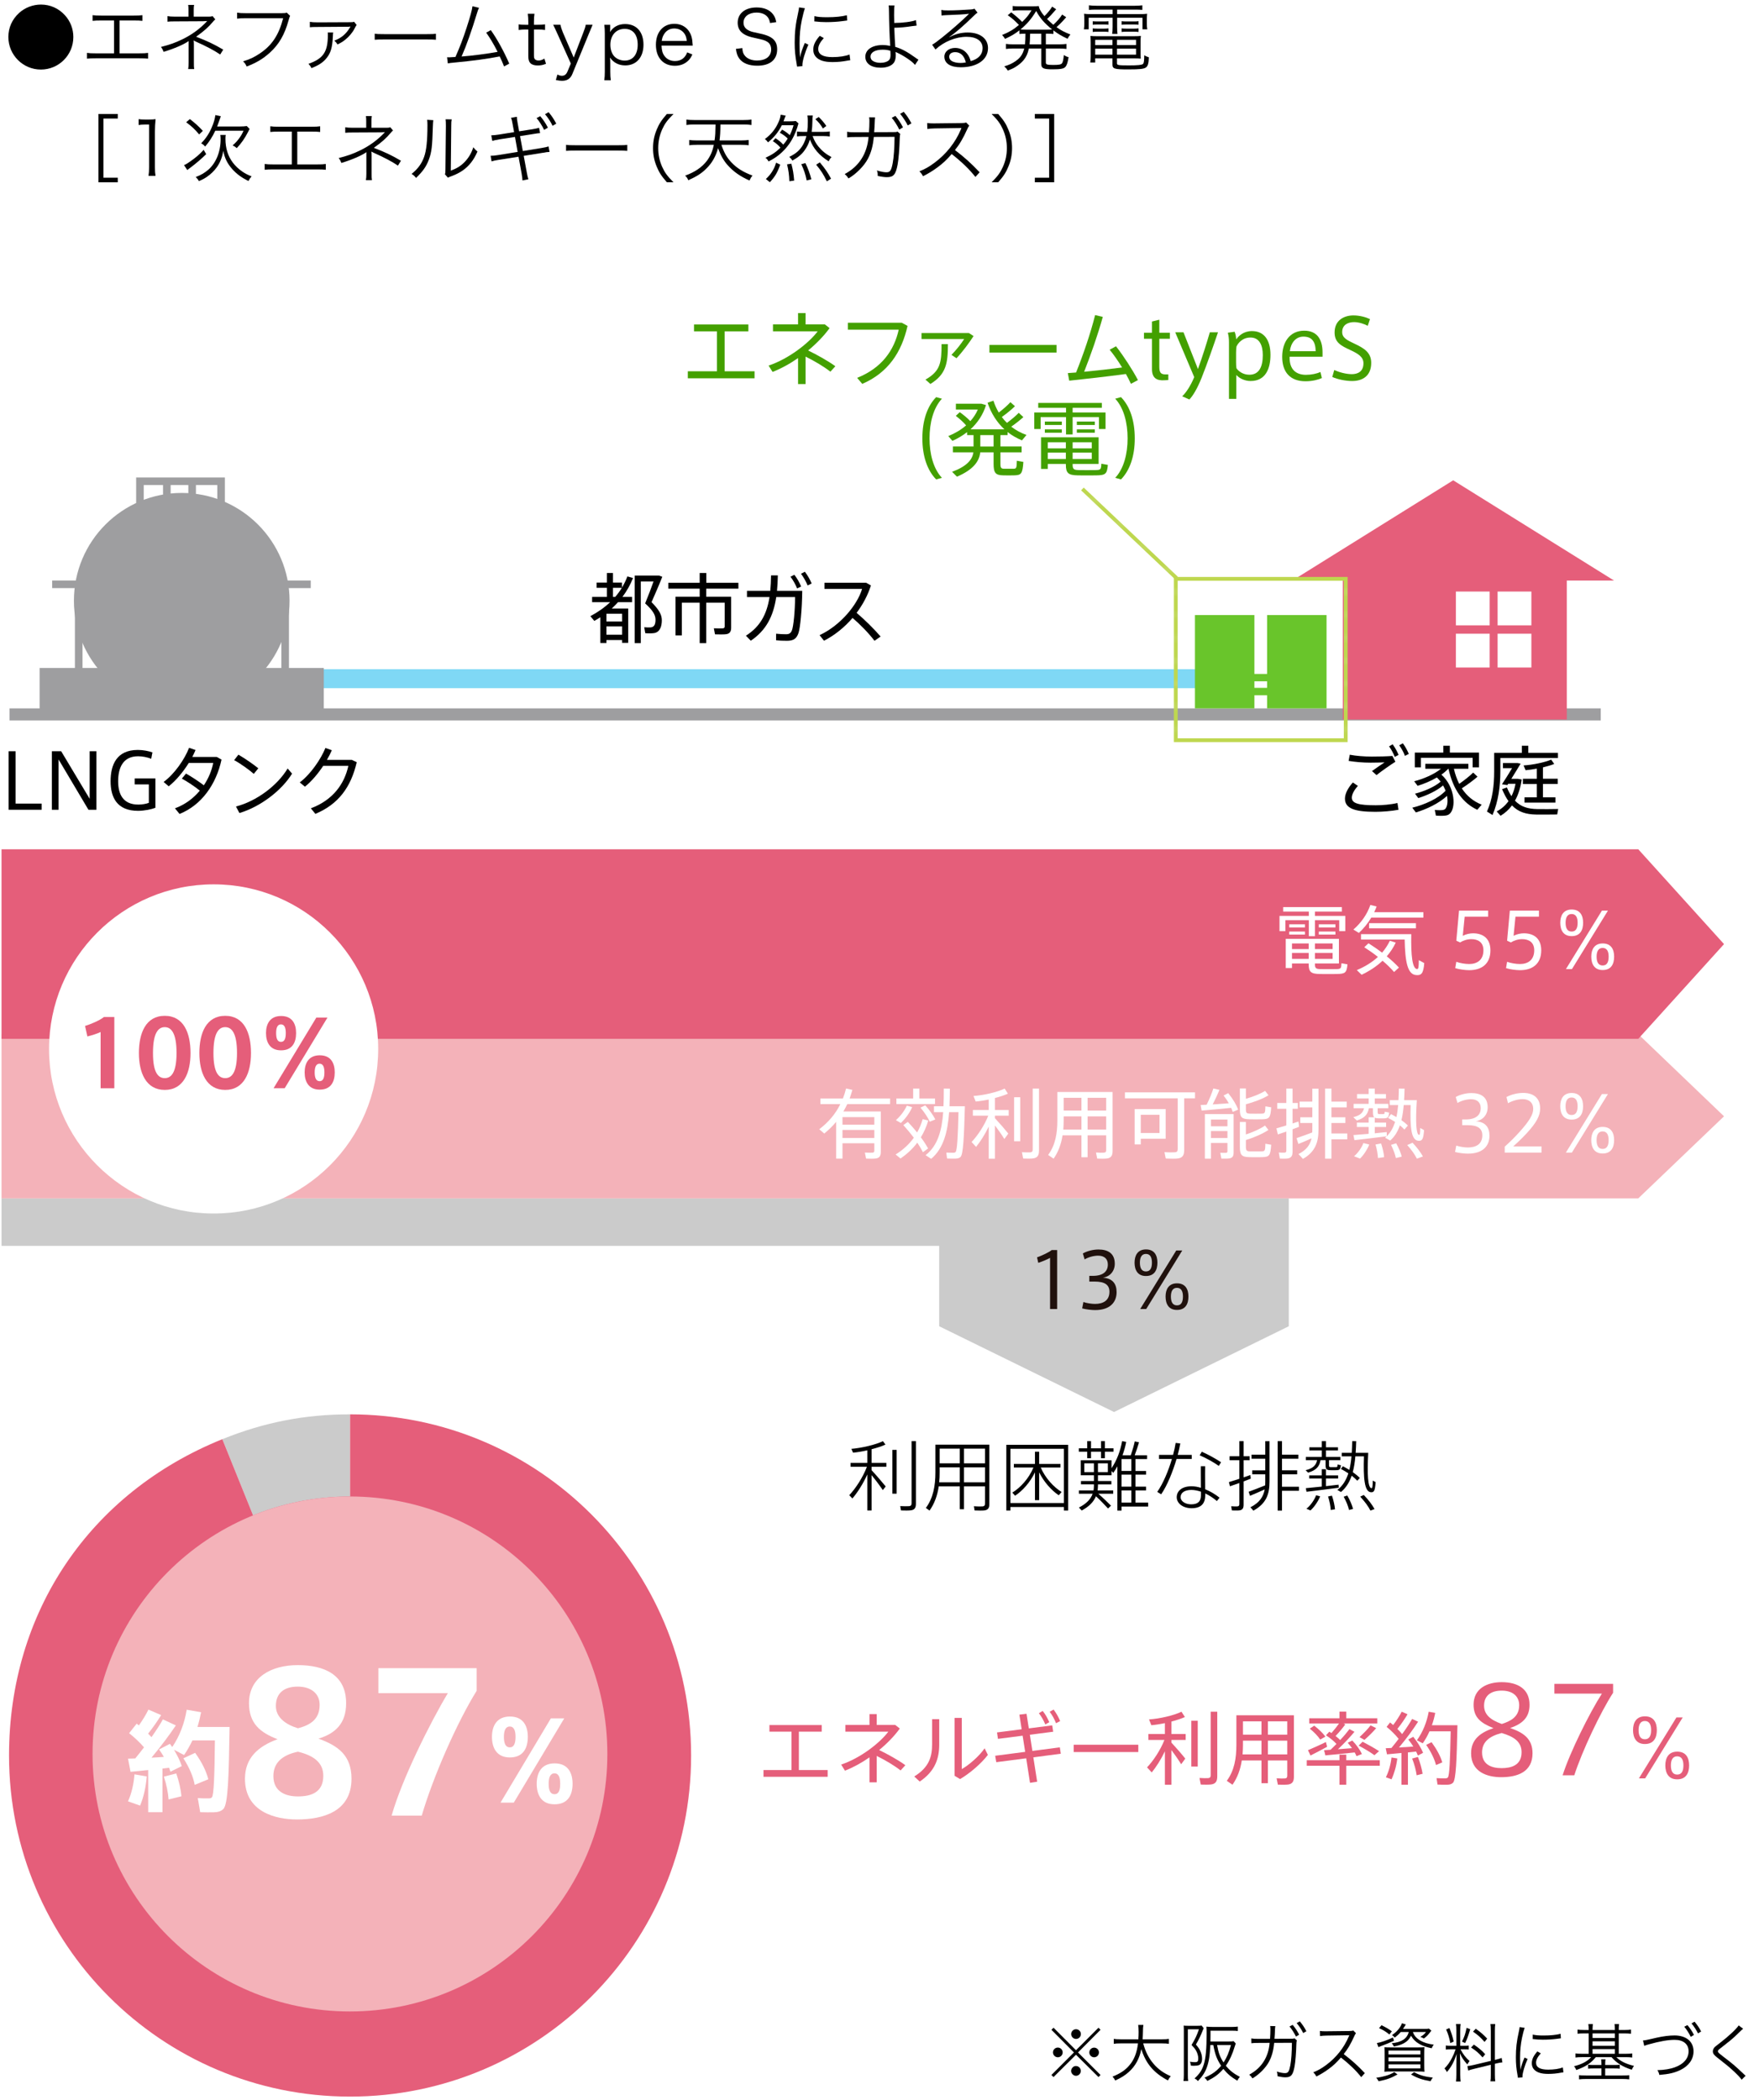 <svg viewBox="0 0 332.536 396.962" xmlns="http://www.w3.org/2000/svg" xmlns:xlink="http://www.w3.org/1999/xlink"><pattern id="a" height="72" patternTransform="matrix(.6 0 0 .6 -4403.527 -4849.593)" patternUnits="userSpaceOnUse" viewBox="0 0 72 72" width="72"><path d="m0 0h72v72h-72z" fill="none"/><path d="m0 0h72v72h-72z" fill="#bed74f"/><path d="m0 68.399h72" fill="none" stroke="#c3da5e" stroke-width="2.16"/><path d="m0 54h72" fill="none" stroke="#c3da5e" stroke-width="2.16"/><path d="m0 39.6h72" fill="none" stroke="#c3da5e" stroke-width="2.16"/><path d="m0 25.2h72" fill="none" stroke="#c3da5e" stroke-width="2.16"/><path d="m0 10.8h72" fill="none" stroke="#c3da5e" stroke-width="2.16"/><path d="m0 61.2h72" fill="none" stroke="#c3da5e" stroke-width="2.16"/><path d="m0 46.8h72" fill="none" stroke="#c3da5e" stroke-width="2.16"/><path d="m0 32.399h72" fill="none" stroke="#c3da5e" stroke-width="2.16"/><path d="m0 18h72" fill="none" stroke="#c3da5e" stroke-width="2.16"/><path d="m0 3.6h72" fill="none" stroke="#c3da5e" stroke-width="2.16"/></pattern><path d="m207.67 383.251.384.396-4.257 4.281 4.257 4.258-.384.396-4.257-4.222-4.246 4.222-.396-.396 4.258-4.258-4.258-4.281.396-.396 4.246 4.258zm-6.775 4.666c0 .516-.408.924-.912.924s-.923-.42-.923-.924.407-.912.923-.912c.504 0 .912.408.912.912zm3.43 3.502c0 .504-.42.924-.911.924-.48 0-.924-.444-.924-.924 0-.456.432-.924.84-.924h.036q.012.013.023.013l.024-.013c.503 0 .911.408.911.924zm.012-6.968c0 .516-.407.923-.911.923s-.924-.42-.924-.923.42-.912.924-.912.911.408.911.912zm3.418 3.478c0 .504-.407.912-.911.912s-.911-.408-.911-.912.407-.911.911-.911.911.407.911.911z"/><path d="m216.121 386.214c.407 1.535 1.043 2.794 1.955 3.861.875 1.02 1.883 1.752 3.25 2.339-.24.288-.336.42-.528.804-2.687-1.427-4.173-3.178-5.037-5.925-.323 1.751-1.115 3.202-2.339 4.306-.755.672-1.415 1.092-2.59 1.631-.168-.335-.264-.468-.516-.731 1.499-.611 2.374-1.199 3.154-2.099.936-1.079 1.438-2.351 1.667-4.186h-3.263c-.636 0-.972.023-1.319.084v-.936c.312.06.708.084 1.344.084h3.31c.036-.576.049-.947.049-1.415 0-.552-.036-.983-.084-1.308h.983c-.061.396-.084.66-.084 1.247-.013.612-.024.96-.061 1.476h3.634c.612 0 1.008-.024 1.332-.084v.936c-.384-.061-.72-.084-1.319-.084z"/><path d="m223.804 383.768c0-.349-.012-.601-.035-.912.191.024.455.036.779.036h1.871c.359 0 .552-.012.743-.048l.396.504c-.06.107-.083.168-.191.443-.396.995-.72 1.679-1.283 2.639.54.636.743.959.924 1.451.155.396.239.815.239 1.235 0 .659-.228 1.092-.636 1.224-.216.071-.552.107-.947.107q-.12 0-.527-.023c-.024-.349-.072-.504-.181-.744.468.072.66.084.948.084.503 0 .623-.132.623-.743 0-.432-.155-.983-.42-1.451-.167-.3-.407-.6-.852-1.056.672-1.092.972-1.728 1.403-2.963h-2.099v8.708c0 .407.012.731.061 1.067h-.888c.048-.324.071-.647.071-1.128v-8.431zm5.002 2.758c-.072 1.919-.252 3.07-.624 4.126-.348 1.02-.815 1.727-1.715 2.687-.228-.264-.384-.372-.636-.504.959-.875 1.403-1.559 1.751-2.662.372-1.224.527-2.95.527-5.889 0-.468-.012-.864-.048-1.235.396.035.828.06 1.296.06h3.478c.504 0 .84-.024 1.176-.072v.84c-.324-.048-.624-.06-1.151-.06h-4.018v.839c0 .36 0 .66-.013 1.199h3.395c.491 0 .791-.012.995-.06l.396.443c-.061.145-.108.288-.181.54-.455 1.499-.983 2.65-1.69 3.658.707.875 1.451 1.476 2.65 2.11-.216.229-.3.372-.479.72-1.188-.707-1.896-1.307-2.639-2.23-.864.995-1.607 1.56-3.022 2.278-.18-.275-.3-.419-.552-.611 1.175-.54 1.679-.84 2.339-1.415.3-.276.539-.528.815-.84-.804-1.211-1.14-2.11-1.487-3.922zm1.283 0c.264 1.499.552 2.279 1.224 3.299.6-.912 1.007-1.871 1.402-3.299z"/><path d="m240.098 385.362c.048-.624.071-1.283.071-1.812 0-.264-.012-.407-.048-.611l.972.012c-.048.252-.048.36-.096 1.548-.024.42-.036.552-.061.852l2.999-.013c.527 0 .552 0 .791-.084l.444.396c-.061.155-.084.287-.097.707-.035 1.571-.18 3.37-.335 4.198-.3 1.643-.66 2.074-1.739 2.074-.384 0-.852-.06-1.487-.203v-.145c0-.275-.024-.443-.132-.743.647.204 1.151.3 1.547.3.588 0 .779-.288 1.008-1.476.18-.947.287-2.482.3-4.258l-3.358.013c-.132 1.451-.432 2.53-.96 3.538-.611 1.163-1.906 2.471-3.142 3.178-.204-.323-.324-.456-.612-.707 2.315-1.235 3.635-3.286 3.862-6.009l-2.183.012c-.684 0-.863.012-1.271.06l-.012-.911c.384.072.623.084 1.295.084h2.243zm4.281-2.65c.527.647.863 1.151 1.224 1.858l-.6.36c-.3-.636-.876-1.535-1.224-1.907l.6-.312zm1.344-.66c.552.66.852 1.115 1.247 1.871l-.6.336c-.264-.563-.768-1.331-1.235-1.883z"/><path d="m257.339 392.595c-.947-1.212-2.303-2.52-3.838-3.706-.839.959-1.427 1.511-2.29 2.146-.828.6-1.464.995-2.351 1.439-.192-.36-.288-.492-.588-.792.923-.372 1.511-.695 2.435-1.379 1.919-1.415 3.406-3.311 4.281-5.409.024-.072.036-.084.061-.144.023-.036.023-.049.035-.084-.107.012-.144.012-.287.012l-4.006.06c-.54.013-.888.036-1.235.097l-.024-.972c.324.048.54.06.947.06h.312l4.281-.048c.42-.012.563-.024.768-.096l.504.516c-.12.144-.204.288-.336.588-.672 1.487-1.235 2.435-1.979 3.357 1.571 1.2 2.626 2.147 3.993 3.599l-.684.756z"/><path d="m264.194 392.091c-1.224.684-1.991.959-3.574 1.283-.156-.312-.228-.42-.444-.66.72-.096 1.104-.18 1.716-.348.695-.204 1.031-.336 1.703-.72l.6.444zm-.66-6.369c-.911.408-1.379.6-2.398.983-.216.072-.324.12-.54.229l-.3-.78c.804-.132 1.883-.516 3.047-1.055zm-.875-1.187c-.731-.588-1.128-.828-1.955-1.2l.468-.552c.923.456 1.307.685 1.955 1.151zm5.385 2.446c.659 0 .911-.012 1.247-.048-.023.359-.036.731-.036 1.307v2.1c0 .611.013 1.007.048 1.235-.323-.036-.768-.049-1.343-.049h-4.905c-.588 0-1.008.013-1.344.049.036-.229.049-.624.049-1.212v-2.146c0-.552-.013-.936-.036-1.271.323.024.671.036 1.247.036h5.073zm-5.553 1.319h6.032v-.731h-6.032zm0 1.319h6.032v-.756h-6.032zm0 1.331h6.032v-.768h-6.032zm2.314-6.884c-.324.384-.647.684-1.127 1.055-.192-.239-.276-.312-.528-.468.947-.659 1.596-1.415 1.883-2.242l.732.228q-.12.18-.24.396c-.012.013-.108.156-.288.444h4.09c.408 0 .552-.012.804-.061l.468.384q-.048.061-.144.181c-.024.023-.036.035-.168.216-.312.419-.672.779-1.104 1.091-.229-.132-.42-.216-.672-.3.516-.312.768-.516 1.067-.923h-2.471c.18.611.659 1.175 1.367 1.595.66.396 1.499.659 2.579.792-.192.239-.24.323-.396.684-1.02-.217-1.727-.468-2.339-.816-.707-.407-1.139-.839-1.57-1.547-.36.684-.708 1.056-1.332 1.403-.503.276-1.139.479-1.906.624-.132-.276-.181-.348-.408-.612 1.871-.191 2.902-.875 3.214-2.122h-1.511zm2.519 7.592c1.115.587 1.979.839 3.55 1.031-.216.252-.239.312-.443.684-1.607-.3-2.495-.6-3.682-1.283z"/><path d="m274.372 387.329c-.504 0-.756.012-1.044.06v-.779c.24.048.516.061 1.044.061h.947v-2.831c0-.588-.024-.972-.072-1.283h.876c-.048.3-.072.66-.072 1.271v2.843h.72c.408 0 .647-.013.888-.049v.756c-.252-.036-.527-.048-.899-.048h-.66c.516.972.983 1.571 1.716 2.219-.168.216-.324.456-.42.647-.72-.815-1.056-1.307-1.403-2.11.023.479.06 1.547.06 1.774v2.243c0 .576.024.936.072 1.319h-.876c.048-.408.072-.779.072-1.331v-2.039c0-.552.024-1.224.06-1.859-.503 1.523-1.031 2.507-1.847 3.431-.168-.324-.264-.468-.456-.672.601-.611.996-1.176 1.428-2.015.3-.588.42-.863.672-1.607h-.804zm-.36-4.018c.408 1.02.576 1.547.804 2.566l-.636.275c-.216-1.091-.42-1.738-.791-2.566zm3.935.228c-.528 1.68-.528 1.691-.972 2.614l-.588-.275c.443-.875.624-1.415.876-2.603zm3.886.288c0-.636-.024-.96-.072-1.26h.911c-.048.36-.071.684-.071 1.248v5.517l.18-.036c.54-.132.84-.228 1.104-.336l.144.84c-.3.024-.684.096-1.151.204l-.275.071v2.003c0 .576.023.96.071 1.308h-.911c.061-.324.072-.636.072-1.319v-1.811l-3.154.768c-.479.107-.828.216-1.115.323l-.156-.852c.3-.012.695-.084 1.151-.191l3.274-.779v-5.697zm-3.202 2.614c1.007.696 1.522 1.128 2.146 1.823l-.504.6c-.731-.84-1.211-1.247-2.171-1.871l.528-.552zm.359-2.998c1.044.756 1.439 1.104 2.159 1.871l-.492.623c-.804-.899-1.211-1.271-2.183-1.942z"/><path d="m288.23 383.275c-.18.516-.324 1.104-.504 1.919-.252 1.26-.359 2.314-.359 3.754 0 .936.023 1.644.071 2.278.168-.803.396-1.463.78-2.338l.575.275c-.54 1.188-.972 2.627-.972 3.298v.181l-.863.071c-.024-.191-.036-.252-.072-.479-.228-1.271-.312-2.135-.312-3.394 0-1.703.144-2.975.54-4.75.119-.563.144-.684.168-.959l.947.144zm3.059 4.821c-.601.66-.9 1.235-.9 1.763 0 .888.756 1.319 2.303 1.319 1.092 0 2.111-.155 2.759-.42l.12.924c-.156.012-.18.024-.42.061-.84.168-1.643.239-2.459.239-1.367 0-2.23-.288-2.746-.911-.24-.3-.359-.66-.359-1.104 0-.731.3-1.379 1.043-2.23l.66.359zm-1.523-3.55c.516.132 1.104.18 2.039.18 1.331 0 2.41-.108 3.214-.324l.06.852c-.023 0-.3.036-.827.108-.695.096-1.655.156-2.579.156-.671 0-1.139-.036-1.918-.12l.012-.852z"/><path d="m300.339 383.611c0-.492-.023-.792-.072-1.044h.864c-.036.288-.061.636-.061 1.044v.072h4.222v-.072c0-.479-.023-.792-.071-1.044h.863c-.048.288-.061.624-.061 1.044v.072h1.104c.528 0 .888-.024 1.212-.072v.779c-.384-.036-.756-.06-1.212-.06h-1.104v3.85h1.319c.492 0 .888-.024 1.224-.072v.78c-.348-.048-.72-.072-1.199-.072h-1.812c.828.792 1.8 1.271 3.347 1.655-.204.275-.288.432-.42.731-1.799-.6-2.807-1.235-3.838-2.387h-2.962c-.912 1.14-1.955 1.823-3.694 2.435-.132-.348-.191-.432-.42-.72 1.428-.336 2.555-.936 3.227-1.715h-1.751c-.492 0-.864.024-1.199.072v-.78c.323.048.695.072 1.187.072h1.308v-3.85h-.899c-.456 0-.84.023-1.211.06v-.779c.312.048.684.072 1.211.072h.899v-.072zm2.411 6.584c0-.443-.024-.684-.061-.959h.828c-.048.275-.061.504-.061.959v.108h1.715c.504 0 .732-.012 1.044-.048v.743c-.3-.036-.563-.048-1.044-.048h-1.715v1.331h3.286c.612 0 .936-.012 1.26-.06v.791c-.372-.048-.768-.071-1.283-.071h-6.896c-.527 0-.936.023-1.308.071v-.791c.276.036.648.06 1.283.06h2.951v-1.331h-1.476c-.468 0-.72.012-1.043.048v-.743c.287.036.563.048 1.043.048h1.476v-.108zm2.542-5.001v-.863h-4.222v.863zm0 1.476v-.852h-4.222v.852zm0 1.511v-.888h-4.222v.888z"/><path d="m310.601 385.662c.204-.012.275-.024.456-.048.096-.024.287-.061.563-.12.084-.024.575-.132 1.475-.336 1.332-.3 2.483-.443 3.479-.443 2.194 0 3.586 1.163 3.586 2.998 0 1.499-.888 2.759-2.494 3.538-1.104.527-2.111.768-3.97.924-.097-.42-.168-.588-.372-.899 1.343-.036 2.423-.216 3.334-.552 1.644-.6 2.566-1.68 2.566-3.022s-.995-2.159-2.626-2.159c-1.248 0-2.819.276-4.894.852-.504.145-.66.192-.863.288l-.24-1.02zm8.407-2.902c.54.647.876 1.151 1.235 1.858l-.611.36c-.288-.636-.876-1.523-1.224-1.907l.6-.312zm1.344-.647c.552.659.852 1.104 1.247 1.858l-.6.348c-.264-.563-.768-1.343-1.224-1.883l.576-.323z"/><path d="m329.532 383.443c-.132.107-.229.191-1.476 1.392-.6.563-1.247 1.103-2.758 2.267-.444.336-.528.432-.528.6 0 .216.096.3 1.067 1.056 1.739 1.331 2.075 1.606 3.838 3.273.18.181.204.192.336.3l-.756.744c-.287-.408-.755-.912-1.547-1.644-.804-.743-1.283-1.139-3.034-2.507-.672-.527-.863-.791-.863-1.199 0-.287.119-.563.348-.804q.144-.144 1.02-.815c1.595-1.223 3.094-2.626 3.514-3.286l.84.624z"/><path d="m12.283 2.894c1.022 1.12 1.582 2.577 1.582 4.104 0 3.404-2.745 6.149-6.135 6.149s-6.149-2.759-6.149-6.15c0-1.765.7-3.333 2.031-4.552 1.093-.995 2.605-1.583 4.118-1.583 1.765 0 3.361.714 4.553 2.031z"/><path d="m22.599 10.079h3.754c.841 0 1.135-.014 1.64-.084v1.093c-.477-.057-.883-.07-1.625-.07h-8.321c-.728 0-1.134.014-1.61.07v-1.093c.504.07.799.084 1.625.084h3.502v-6.205h-2.438c-.757 0-1.148.014-1.625.069v-1.078c.49.07.826.084 1.639.084h6.149c.812 0 1.148-.014 1.639-.084v1.078c-.476-.056-.868-.069-1.624-.069h-2.704v6.205z"/><path d="m35.576 13.049c.056-.336.084-.7.084-1.19v-3.95c0-.07 0-.084.014-.154-.896.645-2.718 1.429-4.734 2.045-.183-.448-.252-.588-.519-.925 1.695-.434 2.689-.784 4.049-1.442 1.793-.868 3.348-2.003 4.706-3.46-.364.028-.588.042-.799.042l-5.351.028c-.63 0-.967.014-1.358.056v-1.051c.364.07.771.099 1.358.099h2.605v-1.262c0-.462-.014-.673-.056-.952h1.12c-.056.294-.07.504-.07.924v1.289h2.942c.294 0 .434-.028.616-.099l.519.617c-.211.182-.238.21-.379.378-.938 1.106-1.667 1.765-3.25 2.899 2.157.826 3.349 1.4 5.127 2.438l-.574.925c-1.162-.785-2.381-1.443-4.622-2.452-.07-.027-.21-.098-.406-.21.042.21.056.378.056.715v3.474c0 .616 0 .841.057 1.219h-1.135z"/><path d="m54.844 2.991q-.098.154-.294.868c-.742 2.689-1.808 4.524-3.517 6.08-1.303 1.176-2.507 1.904-4.397 2.633-.211-.462-.322-.616-.687-.98 1.261-.378 2.087-.756 3.165-1.484 2.298-1.527 3.614-3.53 4.413-6.668h-7.13c-.715 0-1.106.014-1.569.084v-1.135c.532.084.812.099 1.583.099h6.892c.561 0 .658-.015.896-.112l.645.616z"/><path d="m62.989 6.143c-.042.196-.042.309-.07.896-.098 1.919-.392 2.956-1.148 3.895-.63.826-1.484 1.387-2.886 1.947-.182-.364-.28-.49-.574-.812 2.83-1.009 3.67-2.256 3.67-5.491 0-.168 0-.252-.027-.435h1.036zm-4.412-2.017c.406.07.771.098 1.513.098l6.121-.027c.435 0 .519-.015.729-.084l.477.602q-.126.154-.406.715c-.379.742-1.051 1.526-1.793 2.115-.448.35-.771.546-1.401.854-.21-.322-.308-.435-.616-.715 1.345-.519 2.199-1.232 2.941-2.465q.028-.07.07-.112t.042-.07l-.014-.027c-.126.027-.225.042-.322.042l-5.841.042c-.995 0-1.065.014-1.499.056v-1.022z"/><path d="m70.84 6.367c.406.07.784.084 1.737.084h8.138c1.037 0 1.261-.014 1.695-.07v1.135c-.448-.042-.771-.056-1.709-.056h-8.124c-1.023 0-1.317.014-1.737.056v-1.148z"/><path d="m90.555 1.479c-.141.266-.238.546-.379 1.009-1.022 3.361-1.975 6.051-2.913 8.194 1.863-.126 5.154-.561 6.808-.883-.742-1.471-1.471-2.676-2.157-3.628l.868-.477c1.121 1.541 2.521 4.076 3.488 6.332l-.98.532c-.309-.799-.505-1.247-.826-1.892-2.354.463-5.142.841-8.615 1.163-.532.042-.925.098-1.19.154l-.141-1.163q.322.015.393.015c.099 0 .868-.042 1.19-.07.869-1.961 1.429-3.446 2.115-5.547.687-2.115.995-3.236 1.106-4.034l1.233.294z"/><path d="m101.039 2.599c-.07.448-.098.953-.098 1.556v.532h.672c.645 0 .938-.015 1.429-.084v1.064c-.448-.07-.798-.084-1.429-.084h-.672v4.874c0 .406.056.616.182.743.154.153.393.237.687.237.364 0 .645-.084 1.106-.364l.309.98c-.574.238-1.009.322-1.583.322-.616 0-1.093-.153-1.373-.434s-.393-.687-.393-1.345v-5.013h-.56c-.477 0-.799.027-1.261.084v-1.064c.392.069.672.084 1.261.084h.56v-.532c0-.561-.027-1.093-.098-1.556z"/><path d="m105.35 6.325q-.63-1.387-.771-1.639h1.373c.07.392.252.952.477 1.484l2.031 4.707 1.807-4.707c.28-.714.406-1.093.462-1.484h1.303c-.084.21-.322.756-.687 1.639l-3.138 7.648c-.363.896-.98 1.303-1.975 1.303-.309 0-.616-.043-1.148-.154l.294-1.037c.393.183.588.238.854.238.477 0 .812-.252 1.036-.771l.645-1.541-2.563-5.687z"/><path d="m114.239 15.178c.07-.546.099-.994.099-1.568v-7.313c0-.672-.028-1.078-.099-1.61h1.121v.798c0 .183-.014.337-.042.574.63-.994 1.61-1.513 2.857-1.513 2.157 0 3.474 1.471 3.474 3.908 0 2.382-1.345 3.908-3.445 3.908-1.233 0-2.228-.519-2.886-1.484.042.392.056.602.056.98v1.736c0 .658.028 1.064.099 1.583h-1.233zm6.317-6.724c0-1.905-.896-2.997-2.465-2.997-1.611 0-2.703 1.204-2.703 3.011 0 .911.294 1.751.798 2.241.49.477 1.19.743 1.919.743 1.527 0 2.451-1.135 2.451-2.998z"/><path d="m125.062 8.622c.042.938.182 1.457.561 1.961.448.617 1.135.953 1.975.953 1.135 0 1.919-.561 2.312-1.639l.98.392c-.267.589-.448.841-.771 1.163-.658.645-1.513.98-2.535.98-2.199 0-3.586-1.541-3.586-3.965 0-2.395 1.373-3.964 3.474-3.964 1.807 0 3.109 1.163 3.39 3.04.015.154.07.7.099 1.078h-5.897zm4.776-.882c-.084-.785-.294-1.289-.742-1.724-.435-.42-.98-.63-1.653-.63-.854 0-1.568.435-1.988 1.219-.196.35-.267.603-.351 1.135z"/><path d="m145.575 4.35c-.111-.56-.224-.84-.49-1.162-.448-.532-1.162-.812-2.073-.812-1.442 0-2.451.771-2.451 1.905 0 .729.393 1.246 1.219 1.583.379.153.393.153 2.003.504 2.241.477 3.138 1.331 3.138 2.955 0 1.976-1.358 3.096-3.768 3.096-1.569 0-2.731-.462-3.376-1.33-.364-.49-.519-.925-.658-1.85l1.219-.153c.042.672.14 1.008.434 1.387.463.616 1.303.966 2.34.966 1.667 0 2.676-.784 2.676-2.087 0-.687-.28-1.204-.812-1.499-.463-.266-.617-.308-2.312-.687-.883-.182-1.429-.378-1.905-.644-.868-.49-1.303-1.233-1.303-2.214 0-1.765 1.415-2.899 3.586-2.899 1.387 0 2.466.448 3.096 1.289.322.42.462.771.616 1.484l-1.177.168z"/><path d="m152.168 1.562c-.21.603-.378 1.289-.589 2.241-.294 1.471-.42 2.703-.42 4.385 0 1.092.028 1.919.084 2.661.196-.938.462-1.709.911-2.731l.672.322c-.63 1.387-1.135 3.067-1.135 3.852v.21l-1.009.085c-.027-.225-.042-.295-.084-.561-.266-1.485-.364-2.493-.364-3.965 0-1.988.169-3.474.631-5.547.14-.658.168-.798.196-1.12l1.106.168zm3.572 5.631c-.701.771-1.051 1.443-1.051 2.06 0 1.036.882 1.541 2.689 1.541 1.274 0 2.465-.183 3.222-.49l.14 1.078c-.182.014-.21.028-.49.07-.98.195-1.919.28-2.871.28-1.597 0-2.605-.337-3.208-1.065-.28-.35-.42-.77-.42-1.288 0-.854.35-1.611 1.219-2.605l.771.42zm-1.779-4.146c.603.154 1.288.211 2.381.211 1.555 0 2.815-.126 3.754-.379l.07.995c-.028 0-.35.042-.967.126-.812.112-1.933.182-3.012.182-.784 0-1.33-.042-2.24-.14z"/><path d="m169.109 1.03c-.069.351-.084.756-.084 1.849 0 .309 0 .463.028 1.457 1.541 0 3.334-.224 4.104-.532l.126 1.036q-.238.015-.841.099c-1.261.196-2.213.28-3.376.308.042 1.359.112 2.718.183 3.614 1.135.322 2.283.938 3.74 1.989.294.21.294.224.645.435l-.659.98c-.294-.364-.7-.715-1.456-1.219-.645-.435-1.415-.869-1.892-1.079-.196-.084-.21-.084-.336-.154.028.154.056.421.056.603 0 .589-.126 1.106-.35 1.415-.435.616-1.331.967-2.493.967-1.808 0-2.914-.785-2.914-2.073 0-1.345 1.303-2.213 3.292-2.213.42 0 .925.056 1.219.126.069.014.069.027.126.027q.028 0 .07.028c0-.056 0-.07-.015-.126v-.084c-.112-1.611-.21-4.314-.224-6.317-.015-.687-.015-.799-.07-1.135h1.12zm-2.24 8.362c-1.43 0-2.298.505-2.298 1.316 0 .225.084.463.21.603.295.351.938.561 1.682.561.672 0 1.218-.168 1.555-.462.238-.225.336-.519.336-1.051 0-.21-.028-.771-.042-.771-.574-.154-.896-.196-1.442-.196z"/><path d="m177.941 1.885c.393.07.645.084 1.317.084 1.162 0 3.025-.084 4.286-.183.364-.027.49-.056.672-.153l.589.771c-.196.098-.267.153-.715.588-1.933 1.891-3.628 3.348-4.608 3.979l.028.042c1.064-.574 2.199-.869 3.432-.869 2.34 0 3.838 1.149 3.838 2.942 0 2.185-2.03 3.628-5.141 3.628-1.975 0-3.109-.729-3.109-2.018 0-.938.868-1.639 2.031-1.639.938 0 1.751.406 2.311 1.148.295.393.448.729.645 1.345 1.471-.406 2.241-1.261 2.241-2.451 0-1.345-1.12-2.144-3.012-2.144-2.059 0-4.271.896-5.896 2.396l-.631-.896c.505-.294 1.009-.658 1.961-1.429 1.499-1.19 3.712-3.138 4.679-4.09l.196-.196s.028-.028.056-.057l.057-.056-.028-.028q-.042 0-.126.015c-.448.084-2.129.182-4.259.252-.308.014-.448.028-.756.07l-.057-1.051zm2.634 7.97c-.7 0-1.135.337-1.135.869 0 .364.183.63.561.854.364.196.967.322 1.569.322.35 0 .518-.015 1.022-.099-.309-1.274-1.009-1.947-2.018-1.947z"/><path d="m193.763 8.384c.069-.616.098-.966.098-2.017-.477 0-.799.014-1.148.056v-.687c-.896.701-1.499 1.051-2.718 1.611-.182-.322-.322-.504-.561-.729 1.373-.561 2.199-1.051 3.194-1.905-.854-.882-1.261-1.232-2.115-1.835l.658-.546c.854.658 1.387 1.12 2.073 1.807.883-.868 1.106-1.135 1.765-2.185h-2.647c-.238 0-.532.014-.91.069v-.896c.238.042.561.07 1.009.07h2.661c.645 0 .967-.014 1.247-.056.098.546.42 1.148 1.078 1.904.588-.56 1.19-1.303 1.457-1.793l.771.505c-.126.112-.168.168-.295.322-.532.63-.882 1.008-1.442 1.513.393.392.729.7 1.19 1.093.729-.673 1.331-1.359 1.667-1.934l.771.505q-.14.153-.672.742c-.351.392-.673.7-1.163 1.135.896.63 1.457.924 2.634 1.387-.238.266-.337.42-.547.812-1.204-.574-1.765-.911-2.675-1.583v.672c-.364-.042-.701-.056-1.191-.056h-.237v2.017h2.493c.63 0 1.022-.027 1.4-.084v.953c-.406-.057-.812-.084-1.4-.084h-2.493v2.647c0 .224.056.308.279.378.169.056.603.084 1.079.084 1.093 0 1.484-.07 1.681-.294.168-.196.28-.7.364-1.583.351.238.589.336.896.406-.168 1.022-.336 1.555-.616 1.849-.294.337-.91.448-2.424.448-1.736 0-2.129-.196-2.129-1.051v-2.885h-2.339c-.196.938-.505 1.61-.995 2.199-.378.462-.966.952-1.597 1.33-.392.238-.7.379-1.4.645-.196-.336-.351-.504-.658-.799 1.008-.308 1.471-.532 2.143-.994.911-.63 1.359-1.289 1.625-2.381h-2.073c-.588 0-.966.027-1.387.084v-.953c.379.057.771.084 1.387.084h2.214zm4.146-2.773c.477 0 .701-.014.995-.042-1.457-1.177-2.283-2.129-3.012-3.487-.925 1.513-1.709 2.438-2.97 3.487.322.028.561.042 1.051.042zm-3.165.757q-.028 1.4-.099 2.017h2.199v-2.017h-2.101z"/><path d="m207.243 1.814c-.574 0-.938.015-1.387.057v-.869c.448.057.883.084 1.429.084h7.284c.588 0 .98-.027 1.387-.084v.869c-.435-.042-.729-.057-1.345-.057h-3.418v.854h4.132c.771 0 1.149-.014 1.541-.07-.042.337-.056.617-.056 1.065v.826c0 .435.014.687.084 1.051h-.91v-2.185h-4.791v1.681c0 .7.014.995.07 1.373h-1.009c.056-.351.084-.715.084-1.373v-1.681h-4.524v2.186h-.91c.056-.351.084-.631.084-1.051v-.826c0-.421-.015-.715-.057-1.065.379.057.757.07 1.527.07h3.88v-.854h-3.096zm-.196 9.217v.785h-.938c.057-.351.084-.743.084-1.191v-2.591c0-.505-.014-.869-.056-1.247.351.042.658.057 1.205.057h7.06c.588 0 .924-.015 1.274-.057-.042.351-.056.7-.056 1.247v2.045c0 .448.014.729.042 1.009-.379-.042-.729-.057-1.261-.057h-3.236v.953c0 .336.295.378 2.256.378 1.667 0 2.409-.07 2.647-.266.182-.141.238-.561.252-1.653.308.182.35.21.868.393-.028 1.106-.182 1.652-.532 1.904-.393.295-1.19.379-3.376.379-2.605 0-2.97-.112-2.97-.925v-1.163h-3.264zm-.462-7.018c.267.028.435.042.854.042h1.303c.35 0 .588-.014.812-.042v.673c-.238-.042-.477-.057-.812-.057h-1.303c-.364 0-.603.015-.854.057zm0 1.345c.224.042.462.057.854.057h1.303c.35 0 .574-.015.812-.057v.687c-.238-.042-.463-.056-.812-.056h-1.303c-.393 0-.603.014-.854.056zm.462 2.171v.995h3.264v-.995zm0 1.667v1.135h3.264v-1.135zm7.719-.672v-.995h-3.601v.995zm0 1.807v-1.135h-3.601v1.135zm-2.718-6.331c.225.042.462.056.854.056h1.526c.351 0 .589-.014.812-.056v.687c-.237-.042-.462-.057-.812-.057h-1.526c-.378 0-.616.015-.854.057zm0 1.358c.225.042.462.057.854.057h1.526c.337 0 .589-.015.812-.057v.687c-.237-.042-.462-.056-.812-.056h-1.526c-.393 0-.603.014-.854.056z"/><path d="m18.609 21.54h3.656v.868h-2.703v11.179h2.703v.868h-3.656z"/><path d="m26.207 22.521c.364.056.631.07 1.163.07h.883c.476 0 .7-.015 1.162-.07-.084.854-.126 1.568-.126 2.325v6.808c0 .658.028 1.064.112 1.583h-1.331c.084-.49.112-.938.112-1.583v-8.11h-.757c-.448 0-.812.028-1.219.084v-1.106z"/><path d="m38.978 29.132c-.771.784-2.003 1.835-3.081 2.634-.267.182-.364.266-.49.378l-.617-.938c.364-.14.659-.322 1.247-.742 1.079-.771 1.597-1.205 2.466-2.144l.476.812zm-3.081-6.625c1.036.798 1.582 1.303 2.451 2.227l-.7.673c-.869-1.037-1.401-1.527-2.452-2.298zm6.779 2.997c-.042.196-.056.364-.056.742 0 1.779.476 3.278 1.414 4.511.463.616 1.093 1.205 1.808 1.695.546.364.924.56 1.723.882-.252.28-.42.519-.603.883-1.331-.673-2.241-1.345-3.054-2.255-.938-1.051-1.457-2.13-1.694-3.46-.196 1.232-.603 2.241-1.247 3.138-.462.645-1.093 1.261-1.821 1.765-.462.322-.798.504-1.54.826-.169-.308-.364-.546-.603-.771 1.022-.392 1.652-.77 2.367-1.372 1.457-1.261 2.339-3.404 2.339-5.729 0-.406-.014-.588-.056-.854h1.022zm2.577-1.597c.658 0 1.022-.028 1.401-.084l.532.546q-.084.154-.322.631c-.589 1.148-1.261 2.115-2.102 2.997-.28-.252-.448-.35-.784-.518.603-.532.868-.827 1.274-1.387.351-.49.519-.771.784-1.387h-5.336c-.533 1.148-1.163 2.129-1.92 2.997-.21-.252-.378-.406-.742-.616.799-.812 1.471-1.793 1.947-2.899.42-.952.63-1.667.729-2.438l1.036.225c-.084.21-.14.378-.28.784-.182.504-.279.798-.42 1.148h4.202z"/><path d="m56.199 31.079h3.754c.841 0 1.135-.014 1.639-.084v1.093c-.476-.057-.882-.07-1.624-.07h-8.321c-.728 0-1.134.014-1.61.07v-1.093c.504.07.798.084 1.625.084h3.502v-6.205h-2.438c-.757 0-1.148.014-1.625.069v-1.078c.49.07.826.084 1.639.084h6.149c.812 0 1.148-.014 1.639-.084v1.078c-.476-.056-.868-.069-1.625-.069h-2.703v6.205z"/><path d="m69.177 34.049c.056-.336.084-.7.084-1.19v-3.95c0-.07 0-.084.014-.154-.896.645-2.718 1.429-4.734 2.045-.183-.448-.252-.588-.519-.925 1.695-.434 2.689-.784 4.049-1.442 1.793-.868 3.348-2.003 4.706-3.46-.364.028-.588.042-.799.042l-5.351.028c-.63 0-.967.014-1.358.056v-1.051c.364.07.771.099 1.358.099h2.605v-1.261c0-.462-.014-.673-.056-.952h1.12c-.056.294-.07.504-.07.924v1.289h2.942c.294 0 .434-.028.616-.099l.518.617c-.21.182-.237.21-.378.378-.938 1.106-1.667 1.765-3.25 2.899 2.157.826 3.349 1.4 5.127 2.438l-.574.925c-1.162-.785-2.381-1.443-4.622-2.452-.07-.027-.21-.098-.406-.21.042.21.056.378.056.715v3.474c0 .616 0 .841.057 1.219h-1.135z"/><path d="m81.915 22.717q-.056.35-.084 1.204c-.112 3.797-.225 4.833-.757 6.248-.476 1.303-1.148 2.241-2.423 3.46-.28-.364-.42-.49-.841-.757 1.148-.91 1.905-1.919 2.367-3.222.435-1.219.631-3.054.631-6.01 0-.504-.014-.672-.057-.994l1.163.07zm3.474-.154c-.069.336-.084.588-.084 1.232l-.084 8.461c1.163-.435 1.877-.883 2.605-1.625.771-.799 1.316-1.723 1.653-2.802.294.379.406.505.784.812-.687 1.611-1.611 2.773-2.815 3.601-.616.42-1.177.7-2.003 1.022q-.253.098-.448.168c-.169.069-.196.084-.322.154l-.561-.645c.084-.238.098-.351.098-.953l.084-8.194q0-.91-.056-1.246l1.148.014z"/><path d="m96.91 23.459c-.126-.7-.168-.868-.308-1.19l1.106-.196c.014.351.014.435.154 1.205l.279 1.54 2.536-.392c.826-.154.91-.168 1.232-.28l.196 1.009c-.267.027-.351.027-.547.056-.084.014-.308.056-.7.112l-2.549.406.532 2.815 3.474-.561c.826-.14 1.064-.196 1.387-.309l.196 1.037c-.294.014-.351.028-.616.056-.126.028-.267.057-.435.084l-.322.042-3.516.561.574 3.109c.126.687.182.911.308 1.317l-1.12.224c-.014-.364-.042-.603-.168-1.345l-.574-3.138-3.754.589c-.757.126-.896.153-1.345.294l-.183-1.064h.084c.364 0 .658-.028 1.303-.126l3.727-.603-.505-2.83-2.886.448c-.812.141-1.064.196-1.4.309l-.196-1.064c.406 0 .784-.042 1.457-.141l2.857-.462-.28-1.513zm5.225-1.499c.631.757 1.023 1.345 1.443 2.172l-.715.42c-.336-.742-1.008-1.779-1.429-2.228l.7-.364zm1.583-.756c.631.771.98 1.288 1.443 2.171l-.7.406c-.295-.658-.883-1.569-1.43-2.199z"/><path d="m107.016 27.367c.406.07.784.084 1.737.084h8.138c1.037 0 1.261-.014 1.695-.07v1.135c-.448-.042-.771-.056-1.709-.056h-8.124c-1.023 0-1.317.014-1.737.056v-1.148z"/><path d="m126.075 34.455c-1.051-1.205-1.484-1.877-1.947-3.012-.462-1.121-.672-2.228-.672-3.446s.21-2.325.672-3.445c.463-1.135.896-1.808 1.947-3.012h1.247c-1.177 1.19-1.64 1.821-2.13 2.899-.504 1.121-.756 2.283-.756 3.558s.252 2.438.756 3.559c.49 1.078.953 1.709 2.13 2.899z"/><path d="m136.377 27.367c.504 1.499 1.036 2.423 1.919 3.348 1.022 1.079 2.269 1.849 3.964 2.466-.267.321-.378.504-.574.938-1.765-.785-3.04-1.682-4.133-2.914-.742-.826-1.33-1.877-1.807-3.193-.42 1.526-1.12 2.773-2.186 3.824-.896.91-1.835 1.513-3.432 2.227-.196-.42-.294-.561-.603-.868 1.808-.645 3.181-1.583 4.091-2.773.672-.896 1.093-1.835 1.33-3.054h-3.165c-.574 0-1.051.028-1.485.084v-.994c.421.056.854.084 1.485.084h3.306c.14-1.037.154-1.345.182-3.012h-3.95c-.728 0-1.162.027-1.555.098v-1.036c.364.069.883.098 1.555.098h9.189c.658 0 1.177-.028 1.555-.098v1.036c-.392-.07-.826-.098-1.555-.098h-4.314c-.014 1.555-.056 2.115-.168 3.012h4.021c.63 0 1.05-.028 1.498-.084v.994c-.462-.056-.91-.084-1.498-.084h-3.67z"/><path d="m146.607 26.12c.603.393 1.079.771 1.471 1.219.295-.336.589-.742.841-1.148-.448-.448-.868-.757-1.499-1.106l.435-.589c.658.379 1.12.715 1.442 1.051.28-.518.49-1.064.729-1.877h-2.227c-.617 1.261-1.415 2.241-2.605 3.236-.169-.253-.337-.421-.589-.631 1.135-.826 1.961-1.835 2.521-3.082.28-.588.393-.994.462-1.513l.953.183c-.084.154-.196.434-.309.771-.042.098-.056.153-.112.294h1.261c.406 0 .757-.014 1.064-.056l.505.448c-.294 1.12-.742 2.241-1.261 3.123-.645 1.106-1.513 2.115-2.535 2.914-.589.448-1.022.729-1.863 1.162-.168-.308-.28-.462-.574-.7 1.246-.574 1.975-1.064 2.829-1.905-.392-.476-.854-.868-1.442-1.232l.504-.561zm-1.82 7.719c.602-.589.868-.896 1.219-1.471.336-.547.49-.883.714-1.625l.784.378c-.532 1.484-.966 2.241-1.961 3.319l-.756-.602zm4.44.42c-.042-1.247-.169-2.102-.435-3.193l.812-.126c.308 1.19.42 1.877.532 3.193l-.91.126zm4.398-8.545c.321.869.602 1.359 1.078 1.961.687.841 1.442 1.457 2.493 2.018-.238.252-.378.448-.532.799-1.779-1.107-2.941-2.452-3.544-4.119-.252.799-.574 1.443-1.022 2.06-.561.771-1.204 1.303-2.297 1.919-.141-.252-.337-.477-.589-.7 1.261-.616 2.003-1.261 2.578-2.255.279-.477.546-1.163.658-1.682h-.49c-.589 0-.869.015-1.289.07v-.925c.336.042.715.07 1.289.07h.644c.085-.63.112-1.19.112-2.045 0-.378-.027-.729-.084-1.051h1.037c-.07.336-.084.547-.084 1.121 0 .644-.057 1.4-.141 1.975h2.06c.56 0 .994-.028 1.372-.084v.952c-.392-.056-.784-.084-1.33-.084zm-1.121 8.391c-.238-1.177-.519-2.003-1.022-3.067l.784-.21c.519 1.106.812 1.891 1.121 3.054l-.883.224zm2.283-11.99c.631.63 1.022 1.093 1.429 1.695l-.645.476c-.462-.771-.742-1.106-1.429-1.765zm1.527 12.158c-.659-1.358-1.107-2.045-2.018-3.138l.687-.448c1.036 1.233 1.457 1.863 2.129 3.082z"/><path d="m164.278 25c.056-.729.084-1.499.084-2.115 0-.309-.014-.477-.056-.715l1.135.015c-.057.294-.057.42-.112 1.807-.028.49-.042.645-.07.994l3.502-.014c.616 0 .645 0 .925-.098l.518.462c-.069.183-.098.336-.111.826-.042 1.835-.21 3.937-.393 4.903-.35 1.919-.771 2.423-2.031 2.423-.448 0-.994-.07-1.736-.238v-.168c0-.322-.028-.519-.154-.868.756.238 1.345.35 1.807.35.687 0 .911-.336 1.177-1.723.21-1.106.336-2.899.351-4.973l-3.923.014c-.153 1.695-.504 2.956-1.12 4.133-.715 1.358-2.228 2.886-3.67 3.712-.238-.378-.378-.532-.715-.826 2.704-1.443 4.244-3.839 4.511-7.019l-2.55.015c-.798 0-1.008.014-1.484.07l-.014-1.065c.448.084.729.099 1.513.099h2.619zm5.001-3.096c.616.756 1.009 1.345 1.429 2.171l-.7.42c-.351-.742-1.022-1.793-1.429-2.227zm1.568-.771c.645.771.995 1.303 1.457 2.186l-.7.392c-.309-.658-.896-1.555-1.443-2.199l.687-.378z"/><path d="m184.399 33.446c-1.106-1.415-2.689-2.941-4.482-4.328-.98 1.12-1.667 1.765-2.676 2.507-.966.701-1.708 1.163-2.745 1.682-.224-.421-.336-.574-.687-.925 1.079-.435 1.766-.812 2.844-1.611 2.241-1.652 3.979-3.865 5.001-6.317.027-.084.042-.098.069-.168.028-.042.028-.056.042-.098-.126.014-.168.014-.336.014l-4.679.07c-.63.014-1.036.042-1.442.112l-.028-1.135c.379.056.631.07 1.106.07h.364l5.001-.057c.49-.014.658-.027.896-.112l.589.603c-.141.168-.238.336-.393.687-.784 1.737-1.442 2.844-2.312 3.922 1.835 1.401 3.068 2.508 4.665 4.202l-.799.883z"/><path d="m187.46 34.455c1.177-1.177 1.639-1.821 2.129-2.899.505-1.121.757-2.283.757-3.559s-.252-2.437-.757-3.558c-.49-1.078-.952-1.723-2.129-2.899h1.247c1.05 1.204 1.484 1.877 1.946 3.012.463 1.12.673 2.227.673 3.445s-.21 2.325-.673 3.446c-.462 1.135-.896 1.807-1.946 3.012z"/><path d="m195.636 34.455v-.868h2.704v-11.179h-2.704v-.868h3.656v12.915z"/><path d="m149.63 334.552v-7.26h-4.17v-1.244h9.885v1.244h-4.319v7.26h5.444v1.275h-12.134v-1.275z" fill="#e55e7a"/><path d="m171.155 333.637-.9.99c-1.199-.945-2.909-1.95-4.515-2.745v4.995h-1.365v-4.725c-1.5 1.05-3.104 1.92-4.635 2.52l-.72-1.155c3.66-1.215 7.335-4.109 8.925-6.225h-8.13v-1.26h4.56v-2.055h1.365v2.055h3.51l.855.675c-1.005 1.396-2.37 2.806-3.9 4.065 1.605.779 3.57 1.859 4.95 2.864z" fill="#e55e7a"/><path d="m177.561 324.938v4.77c0 2.7-.81 5.085-3.689 7.02l-1.035-.96c2.864-1.77 3.375-3.795 3.375-6.119v-4.71h1.35zm4.26-.24v9.675c1.365-.765 3.33-2.475 4.32-3.93l.614 1.245c-1.245 1.635-3.359 3.449-5.25 4.574l-1.05-.63v-10.935h1.365z" fill="#e55e7a"/><path d="m193.807 331.117-.48-3.06-4.665.6-.18-1.215 4.665-.6-.436-2.761 1.351-.165.435 2.761 4.425-.57.18 1.2-4.409.569.479 3.061 5.19-.676.18 1.2-5.189.69.72 4.604-1.351.21-.72-4.635-5.654.735-.21-1.215 5.67-.735zm3.314-7.739c.555.704.885 1.319 1.245 2.13l-.75.42c-.36-.811-.69-1.44-1.215-2.115zm2.055-.256c.555.721.885 1.351 1.245 2.176l-.78.404c-.33-.825-.675-1.47-1.199-2.16z" fill="#e55e7a"/><path d="m215.195 329.768v1.38h-12.21v-1.38z" fill="#e55e7a"/><path d="m217.732 335.002-.885-.96c1.17-1.215 2.52-3.24 3.284-5.175h-3.029v-1.125h3.12v-2.055c-.9.18-1.801.33-2.565.39l-.435-1.095c1.994-.12 4.739-.765 6.135-1.455l.645 1.005c-.66.3-1.575.601-2.55.855v2.354h2.7v1.125h-2.7v.495c.96 1.035 2.025 2.265 2.625 3.03l-.78 1.064c-.435-.72-1.125-1.725-1.845-2.67v6.54h-1.229v-6.315c-.735 1.53-1.65 2.971-2.49 3.99zm7.484-1.11v-8.654h1.215v8.654zm3.795 3.375c-.405.061-1.319.061-2.01.03l-.24-1.245c.57.045 1.365.045 1.635.03.391-.045.48-.225.48-.57v-11.984h1.245v12.194c0 .9-.255 1.41-1.11 1.545z" fill="#e55e7a"/><path d="m239.692 332.737v4.305h-1.215v-4.305h-3.721c-.255 1.665-.795 3.21-1.755 4.59l-1.08-.735c1.44-1.95 1.815-4.274 1.815-6.81v-5.58h10.875v11.609c0 .841-.24 1.335-1.051 1.471-.404.06-1.305.06-1.979.029-.09-.51-.165-.854-.24-1.199.555.045 1.305.06 1.561.029.359-.029.449-.21.449-.524v-2.88zm-1.215-1.141v-2.595h-3.495v.78c0 .615-.03 1.215-.075 1.814h3.57zm0-3.734v-2.52h-3.495v2.52zm4.874 0v-2.52h-3.659v2.52zm0 3.734v-2.595h-3.659v2.595z" fill="#e55e7a"/><path d="m253.222 332.692v-1.05h1.29v1.05h6.33v1.05h-6.33v3.585h-1.29v-3.585h-6.18v-1.05zm-2.564-3.436.225.9c-.944.525-2.324 1.245-3.135 1.65l-.479-1.006c.825-.345 2.37-1.034 3.39-1.545zm.885 1.455c.375-.345.75-.72 1.11-1.095-.495-.555-1.17-1.095-1.98-1.635l.63-.675c.15.09.271.165.405.255.54-.615 1.065-1.275 1.425-1.815h-5.624v-.975h5.714v-1.26h1.29v1.26h5.865v.975h-6.405l.36.165c-.45.63-1.125 1.455-1.845 2.205.33.255.615.51.87.765.72-.765 1.335-1.5 1.755-2.069l.944.51c-.765.93-1.89 2.145-3.119 3.3.899-.075 1.845-.135 2.654-.21-.24-.33-.51-.675-.81-1.02l.87-.42c.84.885 1.439 1.739 1.814 2.55l-1.02.404c-.09-.239-.21-.465-.346-.705-1.68.181-4.14.436-5.55.556-.06-.285-.119-.556-.239-.976.345-.029.765-.045 1.229-.09zm-3.09-4.545c.915.705 1.62 1.396 2.115 2.07l-.99.555c-.435-.675-1.109-1.364-1.965-2.069zm9.149 3.03c1.23.645 2.25 1.229 3.105 1.785l-.87.765c-.795-.57-1.8-1.185-2.985-1.814l.75-.735zm2.565-2.564c-.525.63-1.365 1.47-2.22 2.22-.825-.465-.886-.495-.931-.525.825-.765 1.65-1.604 2.085-2.22l1.065.525z" fill="#e55e7a"/><path d="m266.167 337.327h-1.229v-6c-1.021.105-2.01.195-2.73.255l-.239-1.155c.3-.015.675-.029 1.079-.045.466-.569.931-1.154 1.365-1.725-.585-.735-1.425-1.59-2.279-2.265l.659-.84c.21.165.405.33.585.495.66-.886 1.275-1.83 1.605-2.521l1.109.48c-.465.795-1.154 1.829-1.92 2.774.346.33.646.675.9.975.78-1.064 1.439-2.069 1.89-2.864l1.125.524c-.87 1.365-2.189 3.181-3.614 4.875.915-.06 1.89-.12 2.715-.18-.285-.465-.615-.915-.96-1.335l.944-.51c.825 1.005 1.516 2.175 1.86 3.029-.405.226-.705.375-.99.511-.09-.226-.195-.48-.33-.75-.465.06-.989.104-1.545.164v6.105zm-2.01-4.965c-.165 1.425-.585 2.85-1.095 3.944-.045-.015-.105-.045-1.065-.39.525-1.035.915-2.385 1.065-3.735zm3.899-.285c.421 1.08.75 2.295.886 3.18-.48.12-.811.21-1.125.285-.12-.9-.436-2.13-.855-3.165l1.095-.3zm6.811-6h.659c-.135 6.57-.27 10.305-.84 10.875-.239.24-.555.359-1.05.375-.435.015-1.335 0-1.875-.03l-.18-1.215c.495.03 1.32.06 1.695.045.194-.015.329-.06.435-.165.315-.36.435-3.24.54-8.729h-4.005c-.36.795-.78 1.56-1.275 2.265l-1.109-.57c1.14-1.59 1.875-3.435 2.234-5.399l1.23.226c-.15.795-.36 1.574-.63 2.324h4.17zm-4.23 3.21c1.005 1.38 1.681 2.655 2.025 3.81l-1.186.511c-.3-1.17-.93-2.476-1.859-3.811z" fill="#e55e7a"/><path d="m289.158 322.218c0 2.363-1.327 3.602-3.668 4.389 2.341.811 4.231 1.913 4.231 4.771 0 3.512-2.813 4.524-5.92 4.524-2.655 0-5.694-.99-5.694-4.524 0-2.678 1.846-3.938 4.231-4.749-2.431-.968-3.759-2.025-3.759-4.434 0-3.038 2.544-4.254 5.312-4.254 3.15 0 5.266 1.373 5.266 4.254v.022zm-1.508 8.958c0-2.003-1.485-2.948-3.758-3.624-2.296.586-3.714 1.666-3.714 3.669 0 2.386 1.913 2.971 3.69 2.971 1.801 0 3.781-.518 3.781-2.993v-.022zm-.45-8.891c0-1.463-.99-2.745-3.308-2.745-2.116 0-3.331 1.013-3.331 2.836 0 1.732 1.26 2.723 3.354 3.466 1.553-.495 3.285-1.283 3.285-3.534v-.022z" fill="#e55e7a"/><path d="m293.857 320.103v-1.846h11.096v1.688c-2.431 3.758-5.874 11.073-7.337 15.597h-2.206c1.373-4.321 5.064-11.748 7.428-15.439h-8.98z" fill="#e55e7a"/><path d="m310.957 329.632c-1.635 0-2.235-1.199-2.235-2.625 0-1.409.601-2.609 2.25-2.609 1.68 0 2.25 1.2 2.25 2.609 0 1.426-.57 2.625-2.25 2.625zm.015-.899c.84 0 1.17-.675 1.17-1.726 0-1.034-.33-1.725-1.185-1.725-.84 0-1.186.69-1.186 1.725 0 1.051.346 1.726 1.186 1.726zm.045 7.395h-1.185l7.095-11.52h1.185zm6.045.18c-1.635 0-2.234-1.199-2.234-2.64 0-1.395.6-2.595 2.249-2.595 1.681 0 2.25 1.2 2.25 2.595 0 1.44-.569 2.64-2.25 2.64zm.015-.899c.841 0 1.17-.675 1.17-1.74 0-1.02-.329-1.71-1.185-1.71-.84 0-1.185.69-1.185 1.71 0 1.065.345 1.74 1.185 1.74z" fill="#e55e7a"/><path d="m66.181 331.801-24.152-59.784c7.926-3.204 15.607-4.695 24.152-4.695z" fill="#cbcbcb"/><path d="m66.181 331.801v-64.479c35.608 0 64.473 28.863 64.473 64.479s-28.865 64.471-64.473 64.471-64.473-28.865-64.473-64.471c0-27.072 15.232-49.65 40.321-59.784z" fill="#e55e7a"/><path d="m114.82 331.514c0 26.878-21.787 48.665-48.66 48.665s-48.663-21.788-48.663-48.665 21.787-48.667 48.663-48.667 48.66 21.786 48.66 48.667z" fill="#e55e7a"/><path d="m114.82 331.514c0 26.878-21.787 48.665-48.66 48.665s-48.663-21.788-48.663-48.665 21.787-48.667 48.663-48.667 48.66 21.786 48.66 48.667z" fill="#f4b2b9"/><path d="m30.713 342.517h-2.695v-7.963c-1.244.125-2.427.249-3.339.332l-.477-2.488c.394 0 .85-.021 1.368-.041.56-.685 1.12-1.39 1.659-2.095-.768-.892-1.783-1.866-2.82-2.675l1.431-1.805c.146.104.29.229.415.332.746-1.058 1.41-2.156 1.804-2.986l2.405 1.037c-.622 1.016-1.492 2.302-2.467 3.505.228.228.456.456.643.663.871-1.244 1.638-2.405 2.156-3.359l2.447 1.141c-1.183 1.763-2.82 3.961-4.604 6.097.788-.042 1.597-.083 2.343-.146-.29-.477-.58-.954-.912-1.41l2.053-1.058c.146.208.29.395.436.602 1.41-2.073 2.322-4.5 2.737-7.051l2.717.478c-.187.954-.395 1.866-.685 2.778h6.076c-.146 9.104-.27 14.62-1.183 15.512-.414.414-.995.601-1.846.622-.601.021-1.783 0-2.529-.021l-.456-2.675c.643.062 1.7.083 2.156.062.249-.021.395-.062.519-.207.353-.395.498-4.023.56-10.742h-4.251c-.456.954-.975 1.887-1.576 2.758l-1.907-.995c.663 1.099 1.182 2.178 1.472 3.09l-2.156 1.058c-.062-.229-.146-.477-.249-.747l-1.244.146v8.253zm-2.965-6.76c-.166 2.012-.602 3.961-1.266 5.516-.021 0-.041-.021-2.28-.809.663-1.451 1.078-3.256 1.223-5.101zm5.578-.56c.519 1.493.871 3.09.975 4.312-.83.208-1.618.415-2.427.602-.083-1.244-.414-2.882-.892-4.313zm3.566-3.898c1.286 1.804 2.095 3.442 2.488 4.997l-2.571 1.058c-.29-1.576-1.016-3.276-2.136-5.019z" fill="#fff"/><path d="m65.434 321.94c0 3.81-2.032 5.696-5.225 6.676 3.737 1.343 6.241 3.193 6.241 7.584 0 6.241-5.443 7.692-10.306 7.692-3.991 0-9.833-1.379-9.833-7.692 0-3.919 2.467-6.132 6.168-7.475-3.338-1.271-5.406-3.012-5.406-6.822 0-4.935 4.282-7.184 9.217-7.184 4.971 0 9.144 1.777 9.144 7.184zm-4.317 13.68c0-2.468-1.814-3.811-4.79-4.536-3.12.653-4.645 2.214-4.645 4.608 0 2.938 2.286 3.846 4.645 3.846s4.79-.689 4.79-3.882zm-.689-13.426c0-1.996-1.524-3.411-4.137-3.411-2.468 0-4.137 1.125-4.137 3.665 0 2.141 1.814 3.483 4.173 4.209 2.358-.617 4.101-1.705 4.101-4.427z" fill="#fff"/><path d="m71.531 320.017v-4.717h18.578v4.281c-3.701 5.951-8.236 16.256-10.378 23.586h-5.696c1.923-6.821 7.257-17.525 10.632-23.15z" fill="#fff"/><path d="m96.384 332.169c-2.468 0-3.38-1.783-3.38-3.898 0-2.053.912-3.836 3.4-3.836 2.509 0 3.38 1.783 3.38 3.836 0 2.115-.871 3.898-3.38 3.898h-.021zm.746 8.544h-2.509l9.518-15.926h2.53zm-.746-10.451c.788 0 1.078-.768 1.078-1.991 0-1.161-.29-1.949-1.099-1.949-.788 0-1.1.788-1.1 1.949 0 1.224.312 1.991 1.1 1.991zm8.439 10.763c-2.468 0-3.359-1.784-3.359-3.878 0-2.074.892-3.857 3.38-3.857 2.53 0 3.401 1.783 3.401 3.857 0 2.094-.871 3.878-3.401 3.878zm.021-1.908c.788 0 1.058-.768 1.058-1.97 0-1.183-.27-1.971-1.078-1.971s-1.099.788-1.099 1.971c0 1.202.29 1.97 1.099 1.97h.021z" fill="#fff"/><path d="m191.917 226.497h-14.363-177.265v8.98h177.265v15.196l33.054 16.207 33.034-16.207v-24.176z" fill="#cbcbcb"/><path d="m226.85 128.275h-198.273" fill="none" stroke="#7fd8f5" stroke-width="3.587"/><path d="m1.795 136.169v-2.281h300.819v2.281z" fill="#9e9ea0"/><path d="m7.49 126.252h53.724v8.777h-53.724z" fill="#9e9ea0"/><path d="m325.924 210.989-16.208-15.52h-309.427v31.028h309.427z" fill="#f4b2b9"/><path d="m325.924 178.443-16.208-17.921h-309.427v35.821h309.427z" fill="#e55e7a"/><path d="m204.627 92.417 17.797 16.847" fill="none" stroke="url(#a)" stroke-width="1.2"/><path d="m2.953 151.885h4.926v1.167h-6.251v-11.062h1.325v9.896z"/><path d="m11.074 153.052h-1.268v-11.062h1.758l5.387 8.988v-8.988h1.268v11.062h-1.498l-5.646-9.507v9.507z"/><path d="m28.14 148.255h-2.679v-1.123h3.918v5.545c-.721.289-2.089.576-3.285.576-3.975 0-5.186-2.535-5.186-5.588 0-3.098 1.124-5.921 5.157-5.921 1.009 0 2.046.216 2.751.461l-.23 1.21c-.72-.288-1.627-.475-2.478-.475-2.852 0-3.773 2.16-3.773 4.738 0 2.463.95 4.394 3.817 4.394.677 0 1.498-.13 1.987-.331v-3.486z"/><path d="m35.166 146.21c1.051.59 2.42 1.498 3.37 2.218.879-1.311 1.483-2.751 1.772-4.22h-4.624c-1.052 1.685-2.435 3.355-3.788 4.407l-.966-.821c2.017-1.455 3.99-4.292 4.812-6.453l1.225.418c-.174.418-.375.85-.62 1.311h4.639l.893.504c-1.008 4.639-3.73 8.571-7.937 10.271l-.864-1.065c1.916-.706 3.5-1.901 4.696-3.342-.966-.793-2.377-1.729-3.4-2.276l.793-.95z"/><path d="m48.832 145.216-.851 1.052c-.792-.706-2.521-1.959-3.716-2.593l.807-1.037c1.238.72 2.866 1.844 3.76 2.578zm5.545.029.836.979c-1.974 3.213-6.021 6.281-9.953 7.447l-.648-1.238c3.846-.979 7.85-3.961 9.766-7.188z"/><path d="m66.503 143.617.937.446c-1.096 4.754-3.501 7.966-7.822 9.766l-.85-1.051c4.191-1.57 6.338-4.609 7.087-8.023h-4.753c-1.009 1.513-2.248 2.981-3.457 3.933l-.98-.807c2.074-1.542 4.033-4.466 4.854-6.511l1.21.432c-.244.576-.562 1.195-.922 1.815z"/><path d="m254.261 150.935c0-.894.562-2.017 1.498-3.039l.95.647c-.705.778-1.152 1.599-1.152 2.219 0 1.108 1.354 1.44 4.538 1.44 1.167 0 2.896-.13 4.091-.433l.201 1.282c-1.253.245-3.024.389-4.364.389-3.831 0-5.762-.59-5.762-2.492v-.014zm5.143-7.938c1.368 0 2.679-.028 3.831-.115l.562 1.096c-.764.461-2.622 1.771-3.572 2.521l-.851-.764c.735-.533 1.815-1.268 2.377-1.642-.764.028-1.757.057-2.65.057-1.498 0-2.838-.129-4.148-.331l.216-1.167c1.268.23 2.65.346 4.221.346h.015zm3.874-2.318c.447.619.821 1.281 1.124 2.002l-.72.375c-.26-.663-.648-1.383-1.081-1.988zm1.931-.188c.433.591.821 1.282 1.124 2.002l-.735.375c-.23-.678-.647-1.397-1.08-2.002z"/><path d="m267.668 153.556-.678-.893c2.305-.562 4.897-1.715 6.295-3.213-.13-.331-.288-.662-.476-.993-1.238 1.052-3.082 1.887-4.681 2.391l-.62-.835c1.686-.433 3.688-1.268 4.84-2.276-.216-.273-.446-.532-.706-.792-1.152.677-2.434 1.21-3.644 1.584l-.648-.863c1.757-.447 3.745-1.297 5.07-2.363h-2.968v-.936h8.139v.936h-2.736c.244 1.081.59 2.018 1.008 2.853 1.052-.749 2.061-1.541 2.637-2.132l.82.777c-.72.635-1.814 1.455-2.967 2.204.95 1.455 2.203 2.464 3.76 3.083l-.836.965c-2.736-1.282-4.552-3.773-5.445-7.75h-.043c-.374.39-.807.764-1.296 1.109 2.593 2.291 2.852 6.425 1.483 7.477-.23.172-.519.244-.821.273-.389.043-1.21.043-1.699 0l-.216-1.08c.417.057 1.152.071 1.469.028.173-.015.36-.087.49-.188.417-.446.562-1.397.359-2.491-1.541 1.411-3.816 2.506-5.891 3.125zm5.186-11.307v-1.297h1.238v1.297h5.502v2.794h-1.195v-1.815h-9.78v1.815h-1.152v-2.794h5.388z"/><path d="m283.638 142.292h4.062v-1.34h1.224v1.34h5.604v.979h-10.89v2.521c0 2.78-.374 5.689-1.483 8.254l-1.052-.663c1.066-2.305 1.368-4.97 1.368-7.576v-3.515zm2.104 8.195c.346-.691.604-1.469.763-2.348h-1.383l-.158.245-1.022-.144c.504-.764 1.282-1.974 1.916-3.055h-1.729v-.965h2.751l.591.115c-.505.85-1.167 1.931-1.758 2.867h1.225l.734.129c-.216 1.556-.647 2.896-1.268 4.005 1.109 1.167 2.478 1.556 4.206 1.584.619.015 3.313.015 3.961-.015l-.187 1.037c-.648.015-3.284.029-3.962.015-1.93-.028-3.398-.489-4.58-1.729-.605.807-1.325 1.455-2.16 1.959l-.735-.821c.894-.461 1.643-1.123 2.233-1.944-.433-.604-.836-1.354-1.211-2.261l.908-.332c.259.634.547 1.195.864 1.656zm4.796.217v-2.521h-2.636v-.993h2.636v-1.916c-.748.144-1.498.245-2.131.303l-.375-.907c1.671-.087 4.019-.576 5.215-1.096l.576.821c-.562.23-1.326.446-2.133.648v2.146h2.795v.993h-2.795v2.521h2.363v.994h-5.849v-.994h2.333z"/><path d="m135.537 70.174v-7.548h-4.335v-1.294h10.276v1.294h-4.491v7.548h5.661v1.326h-12.616v-1.326z" fill="#43a000"/><path d="m157.921 69.223-.936 1.029c-1.248-.982-3.025-2.027-4.694-2.854v5.192h-1.419v-4.912c-1.56 1.092-3.229 1.996-4.818 2.62l-.749-1.201c3.805-1.263 7.626-4.272 9.278-6.472h-8.452v-1.31h4.741v-2.137h1.419v2.137h3.649l.889.702c-1.045 1.45-2.464 2.916-4.055 4.226 1.669.812 3.712 1.934 5.146 2.979z" fill="#43a000"/><path d="m170.479 61.005 1.092.592c-1.123 4.975-3.664 8.843-8.562 10.963l-.967-1.138c4.663-1.871 6.986-5.193 7.86-9.107h-9.606v-1.31z" fill="#43a000"/><path d="m183.178 62.954.873.562c-.811 1.263-2.105 3.01-3.228 4.194l-.952-.639c.905-.905 1.888-2.168 2.402-2.994h-8.062v-1.123zm-3.977 2.09c0 3.695-.358 5.691-3.307 7.531l-.936-.826c2.823-1.606 3.041-3.196 3.041-6.705h1.201z" fill="#43a000"/><path d="m199.743 65.199v1.435h-12.694v-1.435z" fill="#43a000"/><path d="m203.429 70.408c1.373-3.415 2.698-7.283 3.603-10.854l1.45.343c-.967 3.478-2.229 7.064-3.524 10.37 2.34-.218 5.068-.53 7.174-.811-.749-1.217-1.591-2.433-2.354-3.354l1.2-.654c1.45 1.855 3.135 4.46 4.148 6.394l-1.326.702c-.249-.546-.576-1.186-.951-1.856-3.384.468-7.906.967-10.713 1.264l-.266-1.435c.468-.031.982-.062 1.56-.109z" fill="#43a000"/><path d="m220.868 70.767v1.061l-.749.047c-1.45.094-2.339-.437-2.339-2.09v-5.754h-1.513v-1.139h1.513v-2.121l1.388-.343v2.464h1.996v1.139h-1.996v5.286c0 1.107.281 1.45 1.186 1.45h.515z" fill="#43a000"/><path d="m228.714 62.813h1.544c-.78 2.323-2.137 6.207-3.119 8.655-.811 2.012-1.622 3.353-2.292 4.039l-1.357-.608c.687-.624 1.56-1.902 2.277-3.618l-3.587-8.468h1.56l2.729 6.939c.795-2.168 1.684-4.99 2.245-6.939z" fill="#43a000"/><path d="m236.701 62.579c2.137 0 3.478 1.513 3.478 4.492 0 2.635-.936 4.943-3.759 4.943-1.075 0-2.104-.483-2.697-1.139v4.522h-1.388v-10.745c0-.576-.062-1.231-.219-1.762l1.278-.188c.156.297.281.967.312 1.45.421-.623 1.356-1.575 2.979-1.575h.016zm-3.025 5.786c0 .437.016.92.078 1.247.39.562 1.247 1.217 2.433 1.217 1.824 0 2.542-1.466 2.542-3.712 0-1.887-.655-3.321-2.324-3.321-1.543 0-2.37 1.076-2.65 1.7-.047.28-.078.748-.078 1.138v1.731z" fill="#43a000"/><path d="m246.919 70.845c.998 0 1.996-.219 2.713-.53l.266 1.139c-.624.296-1.794.608-3.088.608-2.9 0-4.413-1.716-4.413-4.616 0-2.823 1.466-4.943 4.163-4.943 2.34 0 3.462 1.528 3.462 4.101v.812h-6.222c-.078 2.448 1.247 3.431 3.104 3.431h.016zm-.515-7.221c-1.481 0-2.401 1.248-2.558 2.761h4.881c-.031-1.794-.702-2.761-2.308-2.761h-.016z" fill="#43a000"/><path d="m258.571 61.581c-.608-.343-1.7-.701-2.573-.701-.998 0-2.261.405-2.261 1.887 0 1.092.951 1.544 2.276 2.168 1.81.857 3.213 1.652 3.213 3.648 0 2.495-1.669 3.432-3.603 3.432-1.217 0-2.761-.312-3.759-.765l.375-1.31c.967.437 2.261.779 3.321.779 1.076 0 2.199-.452 2.199-2.059 0-1.153-.905-1.777-2.542-2.526-1.716-.795-2.916-1.419-2.916-3.29 0-2.401 1.902-3.229 3.555-3.229 1.264 0 2.48.375 3.135.702l-.421 1.263z" fill="#43a000"/><path d="m174.372 82.845c0-3.353.92-6.066 2.604-7.781l1.091.296c-1.637 1.763-2.339 4.585-2.339 7.501 0 2.885.702 5.708 2.339 7.454l-1.091.296c-1.685-1.715-2.604-4.429-2.604-7.75z" fill="#43a000"/><path d="m184.046 84.389v-2.152h-1.217v-.562c-.842.655-1.777 1.201-2.775 1.653-.328-.39-.562-.655-.78-.904 1.264-.515 2.417-1.186 3.368-2.027-.499-.577-1.153-1.186-1.949-1.793l.749-.702c.811.593 1.481 1.154 1.996 1.7.593-.655 1.076-1.389 1.419-2.199h-4.148v-1.092h4.835l.857.25c-.546 1.809-1.575 3.337-2.932 4.584h6.409c-1.372-1.278-2.479-2.947-3.182-5.021l1.107-.391c.266.812.608 1.575 1.014 2.246.889-.687 1.716-1.419 2.199-1.965l.857.764c-.593.593-1.513 1.342-2.479 2.043.296.405.624.78.967 1.107.889-.655 1.73-1.372 2.229-1.902l.874.811c-.562.515-1.403 1.186-2.293 1.809.874.671 1.841 1.201 2.886 1.56l-.858 1.029c-.967-.405-1.887-.92-2.713-1.575v.577h-1.357v2.152h4.008v1.107h-4.008v2.151c0 .796.141.937.671.951h1.793c.546-.015.608-.093.64-1.512l1.232.218c-.156 2.246-.391 2.511-1.763 2.542-.608.016-1.497.016-2.027 0-1.466-.031-1.84-.437-1.84-2.199v-2.151h-2.526c-.172 1.762-1.403 3.321-4.397 4.601l-.92-.921c2.729-1.014 3.836-2.261 4.023-3.68h-3.868v-1.107zm3.789 0v-2.152h-2.511v2.152z" fill="#43a000"/><path d="m201.532 77.964v-.889h-5.256v-.921h12.023v.921h-5.521v.889h6.223v3.119h-1.248v-2.246h-4.975v3.275h-1.247v-3.275h-4.804v2.246h-1.2v-3.119h6.004zm1.247 9.871c0 .842.234.982 1.123 1.014.826.016 2.323.016 3.229 0 .951-.031 1.029-.094 1.075-1.201l1.232.219c-.156 1.73-.437 1.949-2.199 1.98-1.014.016-2.542.016-3.462 0-1.793-.031-2.276-.405-2.276-1.996v-.156h-3.415v.936h-1.279v-5.973h10.885v5.037h-4.912v.141zm-2.043-8.156v.64h-3.212v-.64zm0 1.481v.624h-3.212v-.624zm.765 3.587v-1.153h-3.415v1.153zm-3.415.796v1.216h3.415v-1.216zm8.312-.796v-1.153h-3.618v1.153zm-3.618.796v1.216h3.618v-1.216zm4.195-5.864v.64h-3.399v-.64zm0 1.481v.624h-3.399v-.624z" fill="#43a000"/><path d="m214.527 82.876c0 3.306-.92 6.02-2.604 7.734l-1.092-.296c1.638-1.746 2.34-4.569 2.34-7.454 0-2.916-.702-5.738-2.34-7.501l1.092-.296c1.685 1.715 2.604 4.429 2.604 7.797z" fill="#43a000"/><path d="m114.646 120.972v.562h-1.152v-4.868c-.36.244-.749.475-1.138.691l-.749-.894c1.426-.763 2.679-1.642 3.745-2.65h-3.414v-.993h2.794v-1.715h-1.944v-.994h1.944v-1.814h1.152v1.814h1.7v.937c.403-.662.749-1.368 1.022-2.103l1.066.303c-.504 1.281-1.182 2.477-2.002 3.572h1.829v.993h-2.665c-.36.418-.764.807-1.182 1.196h3.111v6.496h-1.152v-.533h-2.967zm2.967-3.5v-1.47h-2.967v1.47zm0 2.492v-1.57h-2.967v1.57zm-1.311-7.145c.476-.548.894-1.109 1.254-1.715h-1.672v1.715zm8.009-4.033h.26l.634.23c-.591 1.512-1.311 3.154-2.031 4.796 1.368 1.383 1.944 2.334 1.944 3.414 0 1.152-.346 2.218-1.397 2.42-.389.072-1.224.087-1.729.028l-.201-1.123c.346.043.994.058 1.253.029.691-.087.879-.648.879-1.455 0-.922-.519-1.758-1.959-3.083.604-1.454 1.138-2.881 1.585-4.134h-2.406v11.639h-1.152v-12.762h4.321z"/><path d="m137.517 112.79h.706v5.834c0 .72-.23 1.123-.908 1.238-.402.058-1.426.058-2.146.029l-.216-1.139c.562.044 1.426.029 1.685.015.274-.028.36-.144.36-.374v-4.48h-3.486v7.635h-1.238v-7.635h-3.371v6.18h-1.195v-7.303h4.566v-1.527h-5.935v-1.108h5.935v-1.858h1.253v1.858h6.064v1.108h-6.079v1.527z"/><path d="m145.623 111.667c.086-.908.129-1.873.144-2.91h1.282c-.015 1.022-.072 2.002-.158 2.91h4.768c-.029 3.528-.389 7.072-.706 7.979-.36 1.052-.937 1.47-2.16 1.47-.663 0-1.412-.015-2.074-.102v-1.238c.619.072 1.339.101 1.887.101.533 0 .864-.158 1.095-.706.303-.705.605-3.745.605-6.323h-3.559c-.547 3.659-1.93 6.31-4.811 8.254l-.922-.951c2.65-1.671 3.946-4.004 4.465-7.303h-4.264v-1.181zm4.552-3.025c.547.706.922 1.397 1.282 2.204l-.764.374c-.332-.807-.734-1.526-1.254-2.218l.735-.36zm1.987-.576c.533.721.937 1.397 1.282 2.219l-.764.374c-.331-.807-.749-1.526-1.253-2.218l.734-.375z"/><path d="m166.476 120.31-1.152.807c-1.08-1.427-2.708-3.098-4.148-4.322-1.556 1.801-3.413 3.299-5.401 4.308l-.836-1.052c3.904-1.814 7.116-5.676 8.038-8.743h-7.116v-1.167h7.88l.907.519c-.591 1.844-1.527 3.601-2.708 5.171 1.556 1.325 3.27 3.011 4.537 4.48z"/><path d="m161.139 283.223-.591-.62c1.196-1.253 2.579-3.37 3.342-5.372h-3.097v-.735h3.169v-2.376c-.95.216-1.887.374-2.693.446l-.317-.721c1.931-.158 4.639-.792 5.964-1.454l.476.647c-.678.317-1.613.62-2.622.879v2.578h2.794v.735h-2.794v.647c.965 1.037 2.046 2.305 2.665 3.068l-.533.691c-.504-.734-1.325-1.844-2.132-2.823v6.684h-.807v-6.813c-.792 1.743-1.858 3.429-2.823 4.538zm7.562-.907v-8.283h.807v8.283zm3.543 3.14c-.374.058-1.238.058-1.916.028l-.144-.82c.576.028 1.368.043 1.642.014.418-.028.505-.23.505-.59v-11.711h.821v11.84c0 .706-.202 1.139-.908 1.239z"/><path d="m182.237 280.933v4.32h-.792v-4.32h-3.977c-.244 1.656-.777 3.227-1.742 4.58l-.691-.504c1.396-1.887 1.801-4.206 1.801-6.684v-5.272h10.197v11.222c0 .677-.187 1.08-.863 1.195-.375.058-1.254.043-1.931.014-.043-.402-.087-.59-.13-.792.576.044 1.354.058 1.613.029.403-.029.49-.216.49-.562v-3.227h-3.976zm-.792-.764v-2.838h-3.803v1.008c0 .62-.015 1.225-.087 1.83zm0-3.587v-2.78h-3.803v2.78zm4.768 0v-2.78h-3.976v2.78zm0 3.587v-2.838h-3.976v2.838z"/><path d="m191.02 284.836v.662h-.777v-12.416h11.696v12.416h-.807v-.662zm10.112-.749v-10.256h-10.112v10.256zm-.433-2.089-.547.619c-1.383-.937-2.795-2.491-3.702-4.335v5.257h-.792v-5.257c-.922 1.9-2.334 3.485-3.76 4.422l-.519-.591c1.556-.95 3.14-2.693 3.99-4.739h-3.702v-.677h3.99v-2.319h.792v2.319h4.033v.677h-3.73c.85 1.974 2.435 3.702 3.946 4.624z"/><path d="m205.535 273.744v-1.368h.721v1.368h1.887v-1.368h.734v1.368h1.628v.634h-1.628v1.239h-.734v-1.239h-1.887v1.239h-.721v-1.239h-1.584v-.634zm11.523 10.256v.749h-5.027v.764h-.792v-8.369c-.23.418-.489.836-.777 1.239l-.331-.36v.807h-2.564v1.095h2.535v.634h-2.535v.26c0 .302-.029.59-.072.878h2.953v.634h-2.809c.893.778 1.829 1.686 2.391 2.247-.446.446-.489.49-.562.533-.533-.576-1.411-1.513-2.276-2.305-.432 1.022-1.268 1.931-2.693 2.693-.446-.461-.489-.519-.533-.562 1.441-.734 2.233-1.599 2.594-2.607h-2.594v-.634h2.766c.044-.288.072-.591.072-.893v-.245h-2.448v-.634h2.448v-1.095h-2.492v-2.823h5.82v1.498c1.022-1.526 1.67-3.255 2.002-5.128l.777.158c-.173.864-.403 1.7-.705 2.521h1.569c.317-.922.605-1.916.749-2.622l.807.173c-.201.691-.489 1.599-.82 2.449h2.348v.72h-2.204v2.247h2.002v.691h-2.002v2.275h2.002v.706h-2.002v2.305h2.405zm-12.07-5.762h1.814v-1.656h-1.814zm4.451 0v-1.656h-1.873v1.656zm4.436-.216v-2.247h-1.844v2.247zm0 2.967v-2.275h-1.844v2.275zm0 3.011v-2.305h-1.844v2.305z"/><path d="m221.766 274.983c.23-.836.389-1.6.49-2.262l.878.101c-.115.634-.273 1.368-.489 2.161h2.65v.777h-2.867c-.705 2.362-1.757 5.013-2.909 6.67l-.749-.447c1.109-1.556 2.117-4.004 2.78-6.223h-2.435v-.777h2.65zm6.064 2.146c-.015.346-.015.863-.015 1.411 0 .937.015 2.06.015 2.938 1.008.403 1.959.979 2.723 1.599l-.505.634c-.647-.562-1.411-1.065-2.204-1.44v.36c0 1.584-.807 2.435-2.578 2.435-1.671 0-2.809-.951-2.809-2.074 0-1.225 1.037-2.074 2.795-2.074.576 0 1.181.101 1.771.288 0-.821-.015-1.815-.015-2.65v-1.426h.821zm-2.593 4.479c-1.297 0-2.046.532-2.046 1.383 0 .734.879 1.339 1.988 1.339 1.281 0 1.857-.547 1.857-1.699v-.691c-.619-.201-1.224-.331-1.8-.331zm5.171-4.538c-.836-.619-2.478-1.541-3.615-2.002l.403-.677c1.21.519 2.751 1.383 3.644 1.987l-.432.691z"/><path d="m234.294 279.506v-3.515h-1.844v-.749h1.844v-2.866h.807v2.866h1.138v.749h-1.138v3.241c.461-.158.907-.317 1.282-.446l.072.691c-.39.158-.865.331-1.354.519v4.407c0 .605-.158.965-.749 1.066-.288.043-.937.028-1.469.014l-.13-.792c.417.029.979.044 1.152.029.316-.029.389-.173.389-.433v-3.99c-.663.23-1.296.461-1.771.62l-.202-.792c.49-.145 1.225-.375 1.974-.62zm4.883 1.239c.015-.23.015-.447.015-.691v-1.397h-2.463v-.749h2.463v-2.204h-2.593v-.763h2.593v-2.55h.807v7.663c0 2.348-.605 4.134-3.054 5.474-.273-.331-.418-.49-.562-.634 1.714-.879 2.448-1.974 2.708-3.385-.922.417-2.074.922-2.78 1.209l-.26-.763c.75-.274 2.118-.792 3.126-1.21zm6.396.259v.764h-3.212v3.745h-.821v-13.137h.821v2.564h3.097v.763h-3.097v2.204h2.866v.749h-2.866v2.348z"/><path d="m251.244 276.885c0 .346.043.403.346.417h.936c.303-.014.332-.043.346-.504l.62.145c-.101.82-.23.922-.907.936-.317 0-.807.015-1.081 0-.734-.014-.907-.201-.907-.993v-.907h-.951c-.201 1.166-.777 1.9-2.348 2.361l-.475-.461c1.454-.346 1.987-.979 2.175-1.9h-2.132v-.605h3.01v-1.238h-2.348v-.591h2.348v-1.167h.793v1.167h2.275v.591h-2.275v1.238h2.723v.605h-2.146v.907zm-1.369 4.091v-1.527h-2.376v-.59h2.376v-1.167h.793v1.167h2.305v.59h-2.305v1.44c.864-.086 1.714-.187 2.391-.273l.029.576c-1.758.23-4.552.591-6.094.764l-.129-.677c.749-.072 1.857-.188 3.01-.303zm-.302 1.844c-.36.907-1.095 2.002-1.829 2.664l-.764-.316c.792-.634 1.512-1.699 1.829-2.55zm2.232-.13c.317.965.504 1.815.576 2.578l-.807.13c-.043-.764-.216-1.613-.504-2.55l.734-.158zm2.074-5.56c.433.23.835.461 1.21.691.201-.807.331-1.657.403-2.564h-1.829v-.662h1.887c.043-.721.072-1.455.086-2.219l.75.015c-.015.749-.059 1.483-.102 2.204h2.377c-.23 4.09-.058 6.625.605 6.684.158.014.23-.145.259-1.441.115.072.23.145.533.289-.115 1.67-.303 1.973-.922 1.915-1.21-.13-1.412-2.708-1.282-6.784h-1.628c-.086 1.066-.245 2.06-.489 2.981.519.375.965.735 1.34 1.109l-.49.519c-.288-.316-.648-.634-1.052-.951-.432 1.239-1.065 2.291-2.03 3.083l-.678-.389c1.023-.792 1.671-1.873 2.074-3.141-.432-.288-.907-.562-1.411-.835zm.821 5.531c.533.922.879 1.757 1.095 2.535l-.764.201c-.173-.749-.504-1.599-1.009-2.506zm3.125-.102c.894.937 1.57 1.83 2.031 2.665l-.777.288c-.418-.821-1.08-1.714-1.931-2.636z"/><g fill="#fff"><path d="m247.432 173.116v-.82h-4.854v-.85h11.105v.85h-5.1v.82h5.748v2.881h-1.152v-2.074h-4.596v3.025h-1.152v-3.025h-4.436v2.074h-1.109v-2.881h5.545zm1.152 9.118c0 .778.217.907 1.037.937.764.015 2.146.015 2.982 0 .879-.029.95-.086.994-1.109l1.138.202c-.145 1.599-.403 1.8-2.031 1.829-.937.015-2.348.015-3.198 0-1.656-.029-2.103-.375-2.103-1.844v-.145h-3.154v.865h-1.182v-5.518h10.055v4.652h-4.538v.13zm-1.887-7.533v.591h-2.967v-.591zm0 1.368v.576h-2.967v-.576zm.706 3.313v-1.066h-3.154v1.066zm-3.154.734v1.124h3.154v-1.124zm7.677-.734v-1.066h-3.342v1.066zm-3.342.734v1.124h3.342v-1.124zm3.875-5.416v.591h-3.14v-.591zm0 1.368v.576h-3.14v-.576z"/><path d="m269.092 172.411v1.022h-9.852c-.635 1.065-1.427 2.046-2.349 2.896l-1.037-.634c1.47-1.268 2.607-2.896 3.212-4.653l1.182.289c-.13.359-.288.72-.461 1.08zm-10.371 5.877c.922.59 1.787 1.181 2.564 1.771.576-.677 1.066-1.426 1.469-2.247l1.109.346c-.446.95-1.022 1.815-1.699 2.593.893.721 1.671 1.44 2.305 2.132l-.922.835c-.591-.691-1.325-1.411-2.176-2.131-1.123 1.065-2.463 1.944-3.961 2.65l-.907-.879c1.541-.648 2.881-1.47 3.99-2.492-.778-.619-1.643-1.225-2.579-1.829.332-.331.576-.548.807-.749zm7.39-1.729h.691c-.086 4.019.202 6.539 1.081 6.597.244.015.331-.201.346-1.685l1.022.562c-.145 2.03-.605 2.362-1.57 2.261-1.613-.158-2.046-2.563-2.132-6.712h-8.254v-1.022h8.815zm1.57-2.074v.979h-8.858v-.979z"/><path d="m278.479 176.401c1.758 0 3.284.863 3.284 3.227 0 2.535-1.642 3.744-4.005 3.744-.734 0-1.9-.144-2.65-.389l.202-1.195c.706.26 1.671.418 2.448.418 1.427 0 2.68-.706 2.68-2.593 0-1.57-1.08-2.104-2.275-2.104-.778 0-1.542.245-2.146.62l-.706-.332.519-5.689h5.502v1.152h-4.436l-.36 3.615c.591-.316 1.354-.475 1.944-.475z"/><path d="m288.083 176.401c1.757 0 3.284.863 3.284 3.227 0 2.535-1.643 3.744-4.004 3.744-.735 0-1.902-.144-2.65-.389l.201-1.195c.706.26 1.671.418 2.449.418 1.426 0 2.679-.706 2.679-2.593 0-1.57-1.08-2.104-2.276-2.104-.777 0-1.541.245-2.146.62l-.706-.332.519-5.689h5.503v1.152h-4.438l-.359 3.615c.59-.316 1.354-.475 1.944-.475z"/><path d="m297.111 176.934c-1.57 0-2.146-1.152-2.146-2.521 0-1.354.576-2.506 2.161-2.506 1.613 0 2.16 1.152 2.16 2.506 0 1.368-.547 2.521-2.16 2.521zm.015-.864c.807 0 1.123-.648 1.123-1.656 0-.994-.316-1.656-1.138-1.656-.807 0-1.138.662-1.138 1.656 0 1.008.331 1.656 1.138 1.656zm.043 7.102h-1.138l6.812-11.062h1.139zm5.805.173c-1.569 0-2.146-1.152-2.146-2.535 0-1.34.576-2.492 2.16-2.492 1.613 0 2.16 1.152 2.16 2.492 0 1.383-.547 2.535-2.16 2.535h-.015zm.015-.864c.807 0 1.123-.648 1.123-1.671 0-.979-.316-1.642-1.138-1.642-.807 0-1.138.662-1.138 1.642 0 1.022.331 1.671 1.138 1.671z"/><path d="m159.268 216.089v2.896h-1.195v-6.942c-.663.792-1.412 1.526-2.247 2.203l-.951-.807c1.743-1.324 3.068-2.895 3.99-4.753h-3.774v-1.065h4.264c.23-.605.433-1.239.591-1.888l1.196.26c-.159.562-.332 1.095-.52 1.628h7.649v1.065h-8.096c-.23.489-.476.95-.734 1.397h7.072v7.619c0 .721-.216 1.139-.878 1.254-.36.058-1.268.058-1.902.028l-.23-1.138c.505.029 1.225.029 1.441.015.273-.015.346-.145.346-.375v-1.397h-6.021zm6.021-3.514v-1.427h-6.021v1.427zm0 2.506v-1.513h-6.021v1.513z"/><path d="m171.623 212.042c.647.691 1.238 1.354 1.757 2.002.433-.764.792-1.599 1.052-2.521l1.051.259c-.331 1.167-.807 2.219-1.396 3.184.547.721.994 1.426 1.368 2.104l-.979.705c-.288-.576-.648-1.181-1.066-1.801-.863 1.152-1.944 2.146-3.168 2.996l-.922-.763c1.383-.864 2.535-1.916 3.442-3.169-.591-.778-1.253-1.57-1.988-2.392l.851-.604zm.82-2.78c-.489 1.138-1.296 2.189-2.132 2.996l-.937-.533c.793-.72 1.6-1.714 2.061-2.751zm.188-1.642v-1.873h1.167v1.873h2.967v1.051h-7.303v-1.051zm2.29 1.296c.851.95 1.47 1.844 1.901 2.665l-1.051.432c-.375-.82-.966-1.714-1.758-2.664l.907-.433zm6.856.173h.634c-.158 5.834-.316 9.089-.821 9.579-.216.216-.518.302-.95.316-.36.015-1.138 0-1.599-.015l-.145-1.123c.403.029 1.08.029 1.412.029.158-.015.259-.044.346-.145.288-.303.432-2.766.547-7.52h-1.771c-.26 3.645-1.037 6.857-3.399 8.816l-1.052-.691c2.334-1.801 3.083-4.739 3.328-8.125h-1.743v-1.123h1.8c.059-1.08.059-2.204.059-3.342l1.152.015c-.015 1.123-.029 2.247-.072 3.327h2.275z"/><path d="m184.525 216.767-.851-.922c1.124-1.167 2.42-3.111 3.155-4.97h-2.91v-1.08h2.996v-1.974c-.864.173-1.729.316-2.463.375l-.418-1.052c1.916-.115 4.552-.735 5.892-1.397l.619.965c-.634.288-1.513.576-2.448.821v2.262h2.592v1.08h-2.592v.476c.922.994 1.944 2.175 2.521 2.909l-.749 1.022c-.418-.691-1.08-1.656-1.771-2.563v6.28h-1.182v-6.064c-.706 1.47-1.584 2.853-2.391 3.832zm7.188-1.066v-8.311h1.166v8.311zm3.645 3.241c-.39.058-1.268.058-1.931.028l-.23-1.195c.548.043 1.311.043 1.57.029.374-.043.461-.217.461-.548v-11.509h1.195v11.711c0 .864-.245 1.354-1.065 1.483z"/><path d="m205.609 214.591v4.135h-1.167v-4.135h-3.572c-.245 1.6-.764 3.083-1.686 4.408l-1.037-.706c1.383-1.872 1.743-4.104 1.743-6.539v-5.358h10.443v11.148c0 .807-.23 1.282-1.009 1.412-.389.058-1.253.058-1.901.028-.086-.489-.158-.821-.23-1.152.533.044 1.253.058 1.498.029.346-.029.432-.202.432-.505v-2.766h-3.514zm-1.167-1.094v-2.492h-3.356v.749c0 .591-.029 1.167-.072 1.743h3.429zm0-3.587v-2.42h-3.356v2.42zm4.681 0v-2.42h-3.514v2.42zm0 3.587v-2.492h-3.514v2.492z"/><path d="m223.869 217.386c0 .907-.273 1.44-1.166 1.57-.447.072-1.527.043-2.319.014l-.245-1.209c.691.057 1.656.057 1.974.028.433-.028.533-.245.533-.619v-9.579h-9.982v-1.123h13.252v1.123h-2.046v9.795zm-8.21-7.764h4.71v5.617h-4.71v1.066h-1.152v-6.684h1.152zm3.544 4.522v-3.442h-3.544v3.442z"/><path d="m228.115 208.801c.533-1.065 1.008-2.247 1.268-3.068l1.152.26c-.317.792-.778 1.786-1.282 2.751 1.022-.072 2.132-.145 3.054-.216-.273-.476-.605-.979-.994-1.47l.879-.446c.893 1.109 1.513 2.146 1.887 3.111-.043.028-.086.043-1.037.446-.072-.259-.173-.519-.303-.777-1.685.173-4.148.403-5.574.519l-.188-1.052c.317-.015.706-.029 1.139-.058zm.82 7.231v2.967h-1.152v-8.427h5.431v7.26c0 .634-.187 1.009-.763 1.109-.303.058-1.023.058-1.557.043l-.201-1.108c.375.028.907.028 1.08.014.217-.014.273-.115.273-.288v-1.569h-3.111zm3.111-3.155v-1.282h-3.111v1.282zm0 2.219v-1.312h-3.111v1.312zm7.765-8.081c-1.009.634-2.838 1.34-4.278 1.686v.994c0 .662.173.777.764.792.562.015 1.556.015 2.175 0 .663-.015.72-.101.749-1.383l1.095.187c-.13 2.003-.36 2.233-1.743 2.262-.705.015-1.757.015-2.391 0-1.44-.043-1.786-.359-1.786-1.844v-3.976h1.138v1.944c1.311-.359 2.823-.965 3.63-1.498l.648.836zm-.015 6.554c-.994.677-2.823 1.483-4.264 1.901v1.282c0 .72.173.85.777.864.562 0 1.542.015 2.161 0 .663-.015.72-.101.749-1.44l1.095.188c-.13 2.089-.36 2.305-1.743 2.348-.72.015-1.742.015-2.377 0-1.439-.043-1.8-.374-1.8-1.959v-4.696h1.138v2.363c1.311-.418 2.809-1.096 3.615-1.686l.648.835z"/><path d="m243.178 212.719v-3.154h-1.714v-1.095h1.714v-2.723h1.182v2.723h.994v1.095h-.994v2.78c.403-.13.777-.26 1.109-.375l.115 1.008c-.36.13-.793.303-1.225.461v4.207c0 .763-.202 1.195-.908 1.311-.302.058-.965.043-1.498.028l-.201-1.152c.389.029.907.044 1.08.029.288-.029.346-.159.346-.403v-3.587c-.59.216-1.166.403-1.599.548l-.273-1.152c.476-.13 1.152-.332 1.872-.548zm4.897 1.325c.015-.173.015-.346.015-.519v-1.268h-2.275v-1.08h2.275v-1.873h-2.405v-1.095h2.405v-2.448h1.167v7.764c0 2.319-.562 4.148-2.938 5.517-.346-.389-.591-.648-.85-.907 1.526-.792 2.203-1.743 2.477-2.981-.863.389-1.844.82-2.491 1.065l-.346-1.108c.72-.245 1.987-.691 2.967-1.066zm6.626.188v1.109h-2.996v3.658h-1.195v-13.252h1.195v2.463h2.896v1.095h-2.896v1.873h2.637v1.08h-2.637v1.974z"/><path d="m258.745 214.304v-1.297h-2.232v-.821h2.232v-1.008h1.052c-.188-.188-.245-.49-.245-1.037v-.677h-.764c-.216 1.138-.777 1.857-2.29 2.318l-.662-.634c1.324-.302 1.844-.864 2.03-1.685h-1.974v-.821h2.853v-1.037h-2.204v-.821h2.204v-1.037h1.152v1.037h2.117v.821h-2.117v1.037h2.563v.821h-2.016v.677c0 .36.043.417.287.432h.735c.259-.015.288-.043.302-.446l.851.158c-.101.951-.288 1.08-1.066 1.095h-.922c-.331-.015-.576-.043-.734-.144v.95h2.146v.821h-2.146v1.195c.821-.086 1.613-.158 2.262-.23l.015.778c.734-.721 1.224-1.643 1.569-2.694-.403-.259-.85-.518-1.325-.763l.548-.721c.36.188.706.375 1.022.562.158-.705.26-1.469.331-2.261h-1.584v-.937h1.642c.043-.706.058-1.44.072-2.189l1.08.015c-.014.749-.043 1.469-.086 2.175h2.405c-.273 4.206-.115 6.525.418 6.568.144.015.216-.13.23-1.311.201.129.403.244.72.418-.129 1.757-.374 2.074-1.109 2.002-1.339-.13-1.555-2.55-1.426-6.741h-1.311c-.086 1.008-.216 1.974-.432 2.852.475.331.878.677 1.224 1.009l-.662.764c-.245-.274-.533-.533-.851-.793-.402 1.152-.979 2.117-1.829 2.867l-.979-.533c.115-.087.217-.173.317-.273-1.772.23-4.552.562-6.107.734l-.188-.965c.72-.059 1.771-.145 2.881-.23zm.115 2.03c-.36.894-1.052 1.988-1.757 2.65l-1.124-.446c.764-.619 1.47-1.671 1.771-2.492l1.109.288zm2.232-.216c.317.965.505 1.814.576 2.593l-1.167.173c-.043-.764-.187-1.613-.461-2.564l1.052-.201zm2.853-.029c.504.922.85 1.743 1.051 2.521l-1.108.273c-.159-.749-.461-1.584-.922-2.492l.979-.303zm3.097-.101c.864.922 1.498 1.772 1.959 2.593l-1.138.418c-.403-.807-1.023-1.671-1.83-2.578z"/><path d="m281.585 214.663c0 1.786-1.124 3.385-4.062 3.385-.648 0-1.715-.115-2.449-.316l.23-1.21c.605.216 1.556.36 2.189.36 1.498 0 2.736-.591 2.736-2.305 0-1.268-.835-1.916-2.794-1.916h-1.009v-1.08h.678c1.887 0 2.823-.807 2.823-2.146 0-1.037-.648-1.671-1.829-1.671-.821 0-1.801.259-2.564.706l-.331-1.124c.706-.417 1.887-.749 2.952-.749 1.758 0 3.083.706 3.083 2.693 0 1.397-.907 2.449-2.247 2.637 1.844.115 2.593 1.166 2.593 2.736z"/><path d="m289.85 209.579c0-1.124-.72-1.83-2.002-1.83-.907 0-1.916.303-2.766.764l-.288-1.167c.879-.476 2.103-.777 3.14-.777 1.787 0 3.227.792 3.227 2.952 0 1.34-.677 2.65-2.521 4.653-1.052 1.138-1.901 1.901-2.563 2.506h5.344v1.167h-6.957v-1.123c.807-.721 1.671-1.527 2.866-2.853 1.801-2.017 2.521-3.227 2.521-4.278v-.014z"/><path d="m297.106 211.609c-1.57 0-2.146-1.152-2.146-2.521 0-1.354.576-2.506 2.161-2.506 1.613 0 2.16 1.152 2.16 2.506 0 1.368-.547 2.521-2.16 2.521zm.015-.864c.807 0 1.123-.648 1.123-1.656 0-.994-.316-1.656-1.138-1.656-.807 0-1.138.662-1.138 1.656 0 1.008.331 1.656 1.138 1.656zm.043 7.102h-1.138l6.813-11.062h1.138zm5.805.173c-1.57 0-2.146-1.152-2.146-2.535 0-1.34.576-2.492 2.161-2.492 1.613 0 2.161 1.152 2.161 2.492 0 1.383-.548 2.535-2.161 2.535zm.015-.864c.807 0 1.124-.648 1.124-1.671 0-.979-.317-1.642-1.139-1.642-.807 0-1.138.662-1.138 1.642 0 1.022.331 1.671 1.138 1.671z"/></g><path d="m196.281 238.685-.23-1.037c.922-.332 2.203-.922 2.779-1.383h1.023v11.148h-1.34v-9.665c-.49.273-1.412.677-2.232.937z" fill="#20110d"/><path d="m211.093 244.229c0 1.786-1.124 3.385-4.062 3.385-.648 0-1.715-.115-2.449-.316l.23-1.21c.605.216 1.556.36 2.189.36 1.498 0 2.736-.591 2.736-2.305 0-1.268-.835-1.916-2.794-1.916h-1.009v-1.08h.678c1.887 0 2.823-.807 2.823-2.146 0-1.037-.648-1.671-1.829-1.671-.821 0-1.801.259-2.564.706l-.331-1.124c.706-.417 1.887-.749 2.952-.749 1.758 0 3.083.706 3.083 2.693 0 1.397-.907 2.449-2.247 2.637 1.844.115 2.593 1.166 2.593 2.736z" fill="#20110d"/><path d="m216.632 241.176c-1.57 0-2.146-1.152-2.146-2.521 0-1.354.576-2.506 2.161-2.506 1.613 0 2.16 1.152 2.16 2.506 0 1.368-.547 2.521-2.16 2.521zm.015-.864c.807 0 1.123-.648 1.123-1.656 0-.994-.316-1.656-1.138-1.656-.807 0-1.138.662-1.138 1.656 0 1.008.331 1.656 1.138 1.656zm.043 7.102h-1.138l6.813-11.062h1.138zm5.805.173c-1.57 0-2.146-1.152-2.146-2.535 0-1.34.576-2.492 2.161-2.492 1.613 0 2.161 1.152 2.161 2.492 0 1.383-.548 2.535-2.161 2.535zm.015-.864c.807 0 1.124-.648 1.124-1.671 0-.979-.317-1.642-1.139-1.642-.807 0-1.138.662-1.138 1.642 0 1.022.331 1.671 1.138 1.671z" fill="#20110d"/><path d="m253.859 108.427v27.571h42.34v-27.571" fill="#e55e7a"/><path d="m274.724 90.782 30.414 18.95h-60.825z" fill="#e55e7a"/><path d="m275.232 111.805h6.387v6.39h-6.387z" fill="#fff"/><path d="m275.232 119.774h6.387v6.39h-6.387z" fill="#fff"/><path d="m283.119 111.805h6.386v6.39h-6.386z" fill="#fff"/><path d="m283.119 119.774h6.386v6.39h-6.386z" fill="#fff"/><path d="m54.74 113.546c0 11.257-9.125 20.386-20.385 20.386s-20.381-9.129-20.381-20.386 9.124-20.378 20.381-20.378 20.385 9.12 20.385 20.378z" fill="#9e9ea0"/><path d="m58.746 110.439h-48.885" fill="none" stroke="#9e9ea0" stroke-width="1.435"/><path d="m26.455 90.962h15.342v5.298h-15.342z" fill="none" stroke="#9e9ea0" stroke-width="1.435"/><path d="m31.54 96.259v-5.297" fill="none" stroke="#9e9ea0" stroke-width="1.435"/><path d="m36.321 96.259v-5.297" fill="none" stroke="#9e9ea0" stroke-width="1.435"/><path d="m14.881 114.859v14.572" fill="none" stroke="#9e9ea0" stroke-width="1.435"/><path d="m53.909 114.859v14.572" fill="none" stroke="#9e9ea0" stroke-width="1.435"/><path d="m222.277 109.407h32.13v30.497h-32.13z" fill="none" stroke="url(#a)" stroke-width="1.2"/><path d="m9.272 198.26c0-17.185 13.934-31.113 31.115-31.113s31.111 13.928 31.111 31.113-13.927 31.105-31.111 31.105-31.115-13.919-31.115-31.105z" fill="#fff"/><path d="m16.516 195.896-.436-1.983c1.096-.348 2.714-1.009 3.566-1.688h1.966v13.464h-2.592v-10.628c-.627.295-1.566.608-2.505.835z" fill="#e55e7a"/><path d="m36.019 199.044c0 3.688-1.305 6.958-4.871 6.958s-4.888-3.271-4.888-6.976c0-3.775 1.305-7.027 4.888-7.027s4.871 3.252 4.871 7.027zm-7.098 0c0 3.67.975 4.731 2.227 4.731 1.235 0 2.227-1.062 2.227-4.749 0-3.758-.991-4.889-2.227-4.889-1.252 0-2.227 1.131-2.227 4.889z" fill="#e55e7a"/><path d="m47.449 199.044c0 3.688-1.305 6.958-4.871 6.958s-4.888-3.271-4.888-6.976c0-3.775 1.305-7.027 4.888-7.027s4.871 3.252 4.871 7.027zm-7.098 0c0 3.67.975 4.731 2.227 4.731 1.235 0 2.227-1.062 2.227-4.749 0-3.758-.991-4.889-2.227-4.889-1.252 0-2.227 1.131-2.227 4.889z" fill="#e55e7a"/><path d="m53.123 198.521c-2.07 0-2.836-1.496-2.836-3.271 0-1.722.766-3.218 2.853-3.218 2.123 0 2.836 1.496 2.836 3.218 0 1.774-.713 3.271-2.836 3.271zm.695 7.167h-2.104l8.089-13.359h2.104zm-.695-8.768c.678 0 .904-.644.904-1.67 0-.974-.227-1.635-.922-1.635-.661 0-.904.661-.904 1.635 0 1.026.243 1.67.904 1.67zm7.306 9.028c-2.07 0-2.836-1.496-2.836-3.253 0-1.739.766-3.235 2.854-3.235 2.122 0 2.835 1.496 2.835 3.235 0 1.757-.713 3.253-2.835 3.253zm0-1.601c.661 0 .904-.644.904-1.652 0-.991-.243-1.652-.922-1.652-.661 0-.922.661-.922 1.652 0 1.009.261 1.652.922 1.652z" fill="#e55e7a"/><path d="m225.903 116.254h11.237v17.634h-11.237z" fill="#69c52b"/><path d="m239.542 116.254h11.241v17.634h-11.241z" fill="#69c52b"/><path d="m233.315 127.382h11.214v1.388h-11.214z" fill="#69c52b"/><path d="m233.315 130.009h11.214v1.392h-11.214z" fill="#69c52b"/></svg>